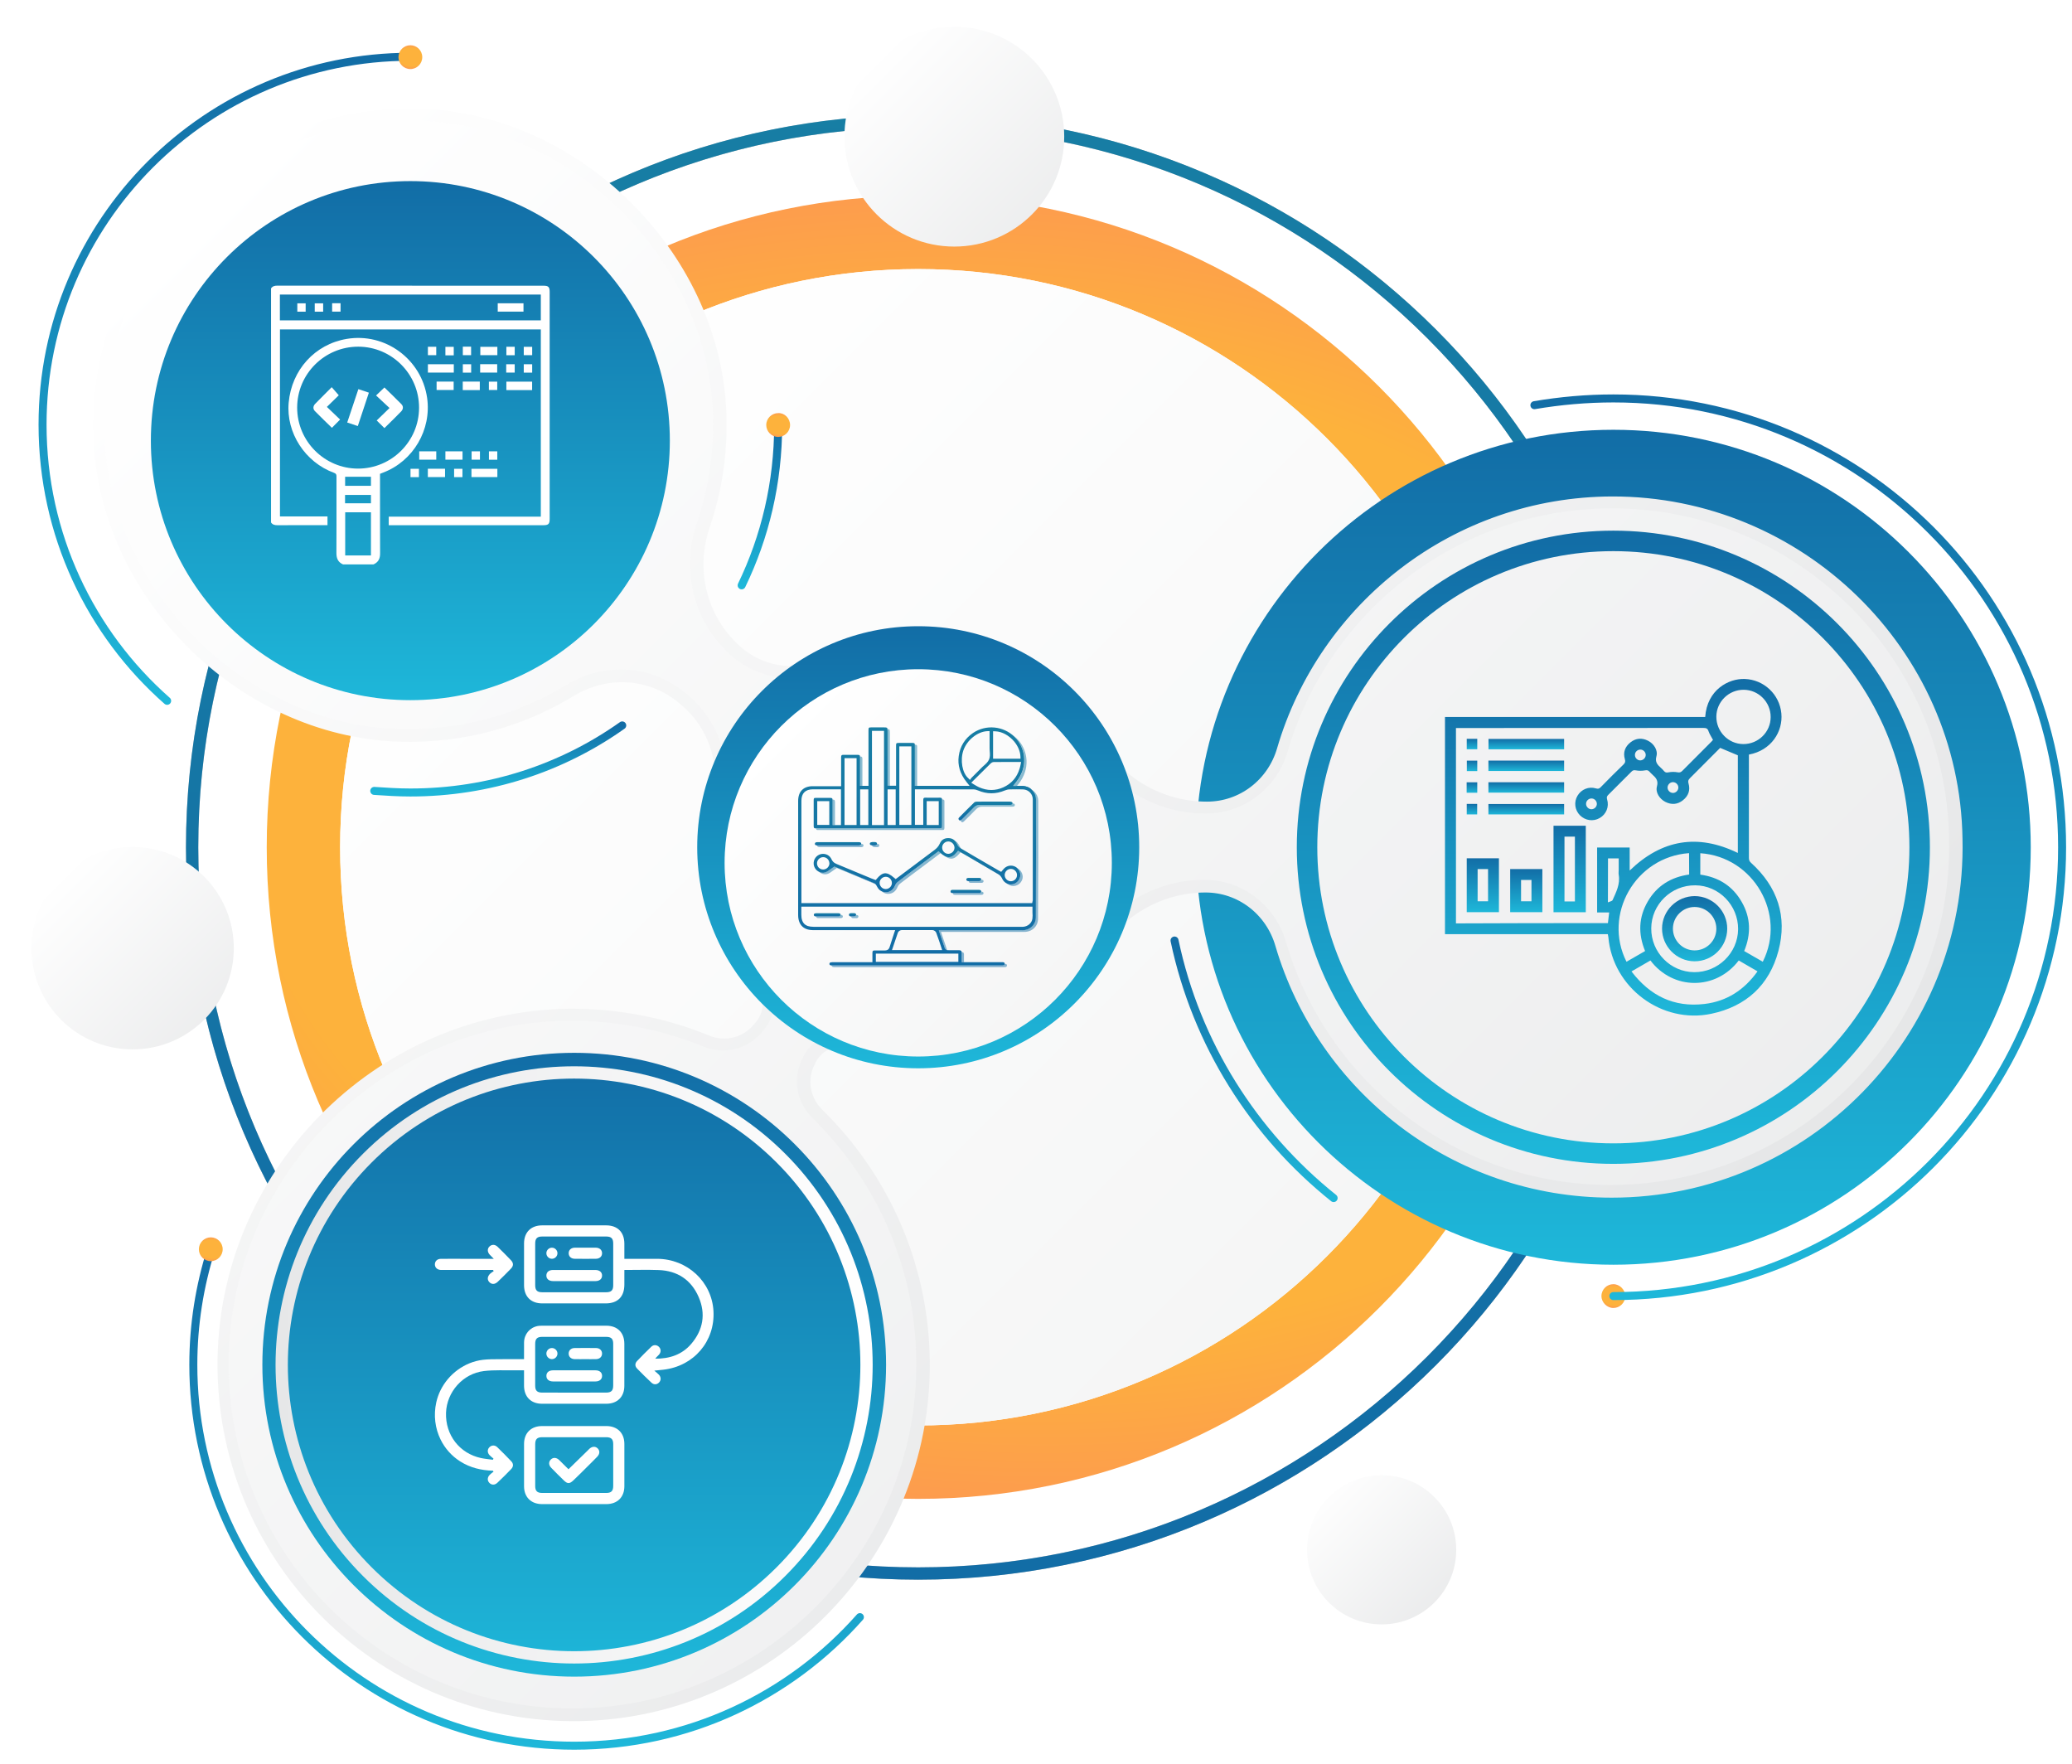 <?xml version="1.0" encoding="UTF-8"?> <svg xmlns="http://www.w3.org/2000/svg" width="531" height="452" viewBox="0 0 531 452" fill="none"><mask id="mask0_716_572" style="mask-type:alpha" maskUnits="userSpaceOnUse" x="0" y="0" width="531" height="452"><rect width="530.712" height="451.237" fill="#D9D9D9"></rect></mask><g mask="url(#mask0_716_572)"><path d="M416.511 332.093C416.511 333.821 415.087 335.143 413.461 335.143C411.834 335.143 410.41 333.72 410.41 332.093C410.41 330.364 411.834 329.042 413.461 329.042C415.087 329.042 416.511 330.466 416.511 332.093Z" fill="url(#paint0_radial_716_572)"></path><path d="M412.451 260.705C412.223 260.614 411.996 260.5 411.768 260.409C409.902 259.658 408.855 258.27 408.719 256.29C408.582 254.379 409.629 252.604 411.381 251.83C411.973 251.557 412.178 251.239 412.11 250.624C412.064 250.01 412.064 249.373 412.11 248.758C412.155 248.007 412.678 247.53 413.384 247.53C414.066 247.53 414.59 248.007 414.658 248.758C414.681 248.895 414.681 249.031 414.658 249.191C414.544 250.533 414.613 251.603 416.16 252.377C417.707 253.15 418.253 254.88 418.026 256.632C417.776 258.429 416.774 259.681 415.09 260.386C414.84 260.5 414.59 260.614 414.34 260.705C413.702 260.705 413.065 260.705 412.451 260.705ZM413.361 253.901C412.201 253.924 411.268 254.88 411.268 256.017C411.268 257.155 412.223 258.134 413.384 258.134C414.567 258.134 415.546 257.132 415.523 255.972C415.477 254.834 414.499 253.901 413.361 253.901Z" fill="url(#paint1_linear_716_572)"></path><path d="M235.316 50.131C143.091 50.131 68.356 124.867 68.356 217.091C68.356 309.316 143.091 384.051 235.316 384.051C327.54 384.051 402.276 309.316 402.276 217.091C402.276 124.867 327.54 50.131 235.316 50.131ZM235.316 365.24C153.564 365.24 87.166 298.945 87.166 217.091C87.166 135.34 153.462 68.942 235.316 68.942C317.067 68.942 383.465 135.238 383.465 217.091C383.465 298.945 317.169 365.24 235.316 365.24Z" fill="url(#paint2_radial_716_572)"></path><path d="M366.884 348.682C439.55 276.015 439.55 158.199 366.884 85.533C294.217 12.866 176.401 12.866 103.735 85.533C31.068 158.199 31.068 276.015 103.735 348.682C176.401 421.348 294.217 421.348 366.884 348.682Z" stroke="url(#paint3_linear_716_572)" stroke-width="3.151" stroke-miterlimit="10" stroke-linecap="round"></path><path d="M235.309 403.182C338.075 403.182 421.384 319.873 421.384 217.107C421.384 114.341 338.075 31.033 235.309 31.033C132.543 31.033 49.235 114.341 49.235 217.107C49.235 319.873 132.543 403.182 235.309 403.182Z" stroke="url(#paint4_linear_716_572)" stroke-width="3.151" stroke-miterlimit="10" stroke-linecap="round"></path><path d="M235.315 365.241C317.136 365.241 383.464 298.912 383.464 217.091C383.464 135.271 317.136 68.942 235.315 68.942C153.495 68.942 87.166 135.271 87.166 217.091C87.166 298.912 153.495 365.241 235.315 365.241Z" fill="url(#paint5_linear_716_572)"></path><path d="M413.461 324.06C472.538 324.06 520.429 276.168 520.429 217.091C520.429 158.014 472.538 110.123 413.461 110.123C354.384 110.123 306.492 158.014 306.492 217.091C306.492 276.168 354.384 324.06 413.461 324.06Z" fill="url(#paint6_linear_716_572)"></path><path d="M413.156 130.358C373.907 130.459 340.759 156.795 330.286 192.688C327.54 202.043 319.101 208.55 309.339 208.55H309.238C296.833 208.55 285.444 201.941 279.14 191.264C270.701 177.131 255.753 167.369 238.468 166.353C229.215 165.844 220.47 167.776 212.742 171.538C203.998 175.809 193.525 173.979 186.61 167.064L186.204 166.658C177.662 158.117 175.019 145.508 178.883 134.12C182.035 124.969 183.458 115.105 182.95 104.836C180.916 65.993 146.65 32.337 107.808 31.015C62.661 29.49 25.649 66.299 27.073 111.547C28.293 151.101 62.763 185.57 102.317 186.892C118.179 187.401 132.923 183.232 145.43 175.606C155.089 169.708 167.291 170.42 175.934 177.639L176.544 178.148C184.475 184.757 188.034 195.23 185.695 205.296C184.577 210.177 184.068 215.261 184.373 220.549C185.085 231.53 189.356 241.698 196.067 249.731C199.524 253.798 199.524 259.797 196.168 263.865L195.66 264.475C191.999 268.949 185.899 270.474 180.51 268.237C169.833 263.865 158.038 261.526 145.735 261.628C97.538 262.339 58.492 302.198 58.899 350.395C59.306 399.304 99.47 438.756 148.683 437.841C195.762 436.926 234.197 398.592 235.112 351.514C235.621 326.093 225.351 303.114 208.573 286.641C204.405 282.574 203.286 276.371 206.031 271.186L206.133 270.881C208.675 266 214.268 263.763 219.453 265.39C222.91 266.508 226.673 267.322 230.435 267.627C250.974 269.457 269.277 259.086 278.835 242.918C285.139 232.242 296.528 225.531 308.933 225.531C318.694 225.531 327.133 232.039 329.879 241.495C340.454 277.49 373.703 303.724 413.054 303.724C461.657 303.724 500.906 263.763 499.788 214.956C499.076 168.081 460.132 130.256 413.156 130.358Z" stroke="url(#paint7_linear_716_572)" stroke-width="6.302" stroke-miterlimit="10"></path><g filter="url(#filter0_d_716_572)"><path d="M412.85 130.256C373.602 130.358 340.454 156.693 329.98 192.586C327.235 201.941 318.796 208.449 309.034 208.449H308.932C296.527 208.449 285.139 201.839 278.835 191.163C270.395 177.029 255.448 167.268 238.163 166.251C228.91 165.743 220.165 167.675 212.437 171.437C203.693 175.707 193.22 173.877 186.305 166.963L185.898 166.556C177.357 158.015 174.714 145.407 178.577 134.018C181.73 124.867 183.153 115.004 182.645 104.734C180.611 65.892 146.345 32.236 107.502 30.914C62.356 29.389 25.344 66.197 26.768 111.445C27.988 150.999 62.458 185.469 102.012 186.791C117.874 187.299 132.618 183.13 145.124 175.504C154.784 169.607 166.986 170.318 175.629 177.538L176.239 178.046C184.17 184.655 187.729 195.128 185.39 205.195C184.272 210.076 183.763 215.16 184.068 220.447C184.78 231.429 189.051 241.597 195.762 249.63C199.219 253.697 199.219 259.696 195.863 263.763L195.355 264.373C191.694 268.847 185.593 270.372 180.204 268.135C169.528 263.763 157.733 261.424 145.429 261.526C97.233 262.238 58.187 302.097 58.594 350.294C59.001 399.202 99.165 438.654 148.378 437.739C195.457 436.824 233.892 398.49 234.807 351.412C235.315 325.992 225.046 303.012 208.268 286.54C204.099 282.472 202.981 276.27 205.726 271.084L205.828 270.779C208.37 265.898 213.962 263.661 219.148 265.288C222.605 266.407 226.368 267.22 230.13 267.525C250.669 269.356 268.972 258.984 278.53 242.817C284.834 232.14 296.222 225.429 308.627 225.429C318.389 225.429 326.828 231.937 329.574 241.393C340.149 277.388 373.398 303.622 412.749 303.622C461.352 303.622 500.601 263.661 499.483 214.855C498.771 167.878 459.827 130.053 412.85 130.256Z" fill="url(#paint8_linear_716_572)"></path></g><path d="M147.158 429.605C191.297 429.605 227.079 393.823 227.079 349.683C227.079 305.544 191.297 269.762 147.158 269.762C103.019 269.762 67.237 305.544 67.237 349.683C67.237 393.823 103.019 429.605 147.158 429.605Z" fill="url(#paint9_linear_716_572)"></path><path d="M200.12 402.717C229.385 373.452 229.385 326.003 200.12 296.738C170.855 267.473 123.407 267.473 94.142 296.738C64.876 326.003 64.876 373.452 94.142 402.717C123.407 431.982 170.855 431.982 200.12 402.717Z" stroke="url(#paint10_linear_716_572)" stroke-width="3.151" stroke-miterlimit="10"></path><g filter="url(#filter1_d_716_572)"><path d="M105.163 175.402C141.89 175.402 171.663 145.63 171.663 108.903C171.663 72.176 141.89 42.404 105.163 42.404C68.437 42.404 38.664 72.176 38.664 108.903C38.664 145.63 68.437 175.402 105.163 175.402Z" fill="url(#paint11_linear_716_572)"></path></g><path d="M139.286 73.209C116.544 73.209 93.82 73.209 71.078 73.191C70.39 73.191 69.851 73.321 69.46 73.897V133.867C69.851 134.444 70.39 134.574 71.078 134.574C75.132 134.555 79.167 134.555 83.221 134.555H83.928V132.324H71.748V84.404H138.598V132.38H99.622V134.574H139.249C140.532 134.574 140.866 134.258 140.866 132.975V74.808C140.866 73.525 140.55 73.209 139.286 73.209ZM138.579 82.079H71.729V75.478H138.598V82.079H138.579Z" fill="white"></path><path d="M109.459 101.939C108.027 92.009 98.692 85.166 88.837 86.84C80.692 88.216 74.723 94.799 73.979 103.185C73.291 110.883 78.181 118.452 85.638 121.167C86.14 121.353 86.233 121.613 86.233 122.078C86.233 125.499 86.233 128.902 86.233 132.324C86.233 133.068 86.233 133.83 86.233 134.574C86.233 136.954 86.233 139.353 86.215 141.733C86.215 143.109 86.642 144.057 87.907 144.615H95.717C96.981 144.057 97.428 143.109 97.409 141.733C97.39 139.353 97.39 136.954 97.39 134.574C97.39 133.83 97.39 133.068 97.39 132.324C97.39 128.958 97.39 125.592 97.39 122.208V121.408C97.725 121.278 97.967 121.185 98.227 121.074C105.907 118.154 110.63 110.102 109.459 101.939ZM95.066 126.82V128.958H88.427V126.82H95.066ZM88.446 124.477V122.152H95.066V124.477H88.446ZM95.066 142.328H88.465V131.264H95.066V142.328ZM91.756 120.07C83.165 120.07 76.155 113.04 76.155 104.449C76.155 95.821 83.184 88.811 91.83 88.829C100.421 88.848 107.413 95.877 107.395 104.487C107.376 113.078 100.366 120.07 91.756 120.07Z" fill="white"></path><path d="M116.298 93.329C116.298 94.055 116.298 94.743 116.298 95.468C114.085 95.468 111.891 95.468 109.659 95.468C109.659 94.743 109.659 94.055 109.659 93.329C111.853 93.329 114.048 93.329 116.298 93.329Z" fill="white"></path><path d="M136.371 99.949C134.159 99.949 131.983 99.949 129.77 99.949C129.77 99.243 129.77 98.536 129.77 97.792C131.964 97.792 134.159 97.792 136.371 97.792C136.371 98.499 136.371 99.187 136.371 99.949Z" fill="white"></path><path d="M127.461 88.867C127.461 89.611 127.461 90.28 127.461 91.005C125.992 91.005 124.578 91.005 123.091 91.005C123.091 90.317 123.091 89.611 123.091 88.867C124.504 88.867 125.954 88.867 127.461 88.867Z" fill="white"></path><path d="M111.89 99.931C111.89 99.187 111.89 98.499 111.89 97.774C113.359 97.774 114.772 97.774 116.26 97.774C116.26 98.462 116.26 99.168 116.26 99.931C114.828 99.931 113.396 99.931 111.89 99.931Z" fill="white"></path><path d="M122.96 99.95C121.491 99.95 120.059 99.95 118.59 99.95C118.59 99.224 118.59 98.518 118.59 97.774C120.04 97.774 121.472 97.774 122.96 97.774C122.96 98.48 122.96 99.187 122.96 99.95Z" fill="white"></path><path d="M114.144 115.644C115.631 115.644 117.063 115.644 118.532 115.644C118.532 116.369 118.532 117.057 118.532 117.782C117.1 117.782 115.65 117.782 114.144 117.782C114.144 117.094 114.144 116.388 114.144 115.644Z" fill="white"></path><path d="M109.646 122.245C109.646 121.501 109.646 120.832 109.646 120.107C111.096 120.107 112.547 120.107 114.053 120.107C114.053 120.795 114.053 121.483 114.053 122.245C112.603 122.245 111.152 122.245 109.646 122.245Z" fill="white"></path><path d="M123.049 95.468C123.049 94.724 123.049 94.036 123.049 93.31C124.518 93.31 125.95 93.31 127.419 93.31C127.419 93.999 127.419 94.705 127.419 95.468C125.987 95.468 124.537 95.468 123.049 95.468Z" fill="white"></path><path d="M109.659 88.847C110.384 88.847 111.054 88.847 111.798 88.847C111.798 89.554 111.798 90.261 111.798 91.005C111.11 91.005 110.403 91.005 109.659 91.005C109.659 90.317 109.659 89.629 109.659 88.847Z" fill="white"></path><path d="M118.609 88.829C119.334 88.829 120.004 88.829 120.729 88.829C120.729 89.536 120.729 90.243 120.729 91.005C120.041 91.005 119.334 91.005 118.609 91.005C118.609 90.28 118.609 89.555 118.609 88.829Z" fill="white"></path><path d="M136.385 88.867C136.385 89.592 136.385 90.28 136.385 91.005C135.678 91.005 134.971 91.005 134.228 91.005C134.228 90.299 134.228 89.592 134.228 88.867C134.916 88.867 135.604 88.867 136.385 88.867Z" fill="white"></path><path d="M129.728 95.468C129.728 94.743 129.728 94.073 129.728 93.329C130.435 93.329 131.141 93.329 131.904 93.329C131.904 93.999 131.904 94.706 131.904 95.468C131.197 95.468 130.49 95.468 129.728 95.468Z" fill="white"></path><path d="M125.29 99.931C125.29 99.187 125.29 98.499 125.29 97.792C126.015 97.792 126.684 97.792 127.428 97.792C127.428 98.48 127.428 99.187 127.428 99.931C126.74 99.931 126.052 99.931 125.29 99.931Z" fill="white"></path><path d="M122.999 115.644C122.999 116.369 122.999 117.057 122.999 117.782C122.292 117.782 121.604 117.782 120.86 117.782C120.86 117.094 120.86 116.388 120.86 115.644C121.53 115.644 122.236 115.644 122.999 115.644Z" fill="white"></path><path d="M127.443 117.801C126.718 117.801 126.048 117.801 125.305 117.801C125.305 117.094 125.305 116.388 125.305 115.644C125.993 115.644 126.699 115.644 127.443 115.644C127.443 116.35 127.443 117.039 127.443 117.801Z" fill="white"></path><path d="M105.202 122.263C105.202 121.538 105.202 120.85 105.202 120.125C105.908 120.125 106.615 120.125 107.359 120.125C107.359 120.832 107.359 121.538 107.359 122.263C106.652 122.263 105.964 122.263 105.202 122.263Z" fill="white"></path><path d="M118.514 122.263C117.771 122.263 117.083 122.263 116.376 122.263C116.376 121.538 116.376 120.869 116.376 120.125C117.064 120.125 117.771 120.125 118.514 120.125C118.514 120.813 118.514 121.501 118.514 122.263Z" fill="white"></path><path d="M134.157 77.709C134.157 78.453 134.157 79.122 134.157 79.847C131.945 79.847 129.788 79.847 127.556 79.847C127.556 79.159 127.556 78.453 127.556 77.709C129.713 77.709 131.907 77.709 134.157 77.709Z" fill="white"></path><path d="M78.333 79.866C77.589 79.866 76.901 79.866 76.194 79.866C76.194 79.141 76.194 78.472 76.194 77.728C76.882 77.728 77.589 77.728 78.333 77.728C78.333 78.397 78.333 79.104 78.333 79.866Z" fill="white"></path><path d="M80.66 79.866C80.66 79.141 80.66 78.453 80.66 77.728C81.366 77.728 82.073 77.728 82.817 77.728C82.817 78.434 82.817 79.141 82.817 79.866C82.11 79.866 81.422 79.866 80.66 79.866Z" fill="white"></path><path d="M85.117 77.691C85.842 77.691 86.53 77.691 87.274 77.691C87.274 78.397 87.274 79.104 87.274 79.848C86.568 79.848 85.861 79.848 85.117 79.848C85.117 79.141 85.117 78.453 85.117 77.691Z" fill="white"></path><path d="M127.461 120.125C127.461 120.85 127.461 121.52 127.461 122.245C125.248 122.245 123.072 122.245 120.822 122.245C120.822 121.557 120.822 120.85 120.822 120.125C123.054 120.125 125.267 120.125 127.461 120.125Z" fill="white"></path><path d="M107.434 117.782C107.434 117.039 107.434 116.369 107.434 115.644C108.903 115.644 110.316 115.644 111.804 115.644C111.804 116.332 111.804 117.039 111.804 117.782C110.372 117.782 108.94 117.782 107.434 117.782Z" fill="white"></path><path d="M116.282 91.043C115.538 91.043 114.869 91.043 114.144 91.043C114.144 90.336 114.144 89.629 114.144 88.867C114.832 88.867 115.538 88.867 116.282 88.867C116.282 89.574 116.282 90.28 116.282 91.043Z" fill="white"></path><path d="M129.77 88.848C130.495 88.848 131.165 88.848 131.908 88.848C131.908 89.573 131.908 90.279 131.908 91.023C131.202 91.023 130.514 91.023 129.77 91.023C129.77 90.335 129.77 89.629 129.77 88.848Z" fill="white"></path><path d="M120.747 95.487C120.022 95.487 119.334 95.487 118.609 95.487C118.609 94.78 118.609 94.073 118.609 93.329C119.316 93.329 120.022 93.329 120.747 93.329C120.747 94.036 120.747 94.724 120.747 95.487Z" fill="white"></path><path d="M136.385 93.329C136.385 94.055 136.385 94.743 136.385 95.487C135.678 95.487 134.971 95.487 134.228 95.487C134.228 94.78 134.228 94.073 134.228 93.329C134.934 93.329 135.622 93.329 136.385 93.329Z" fill="white"></path><path d="M87.155 107.499C86.297 108.356 85.678 108.976 85.058 109.619C83.605 108.213 82.129 106.784 80.699 105.331C80.151 104.759 80.223 104.045 80.771 103.473C82.152 102.044 83.582 100.662 85.011 99.209C85.63 99.923 86.226 100.59 86.821 101.281C85.916 102.163 84.868 103.187 83.772 104.259C84.963 105.426 86.059 106.474 87.155 107.499Z" fill="white"></path><path d="M98.517 109.69C97.827 108.999 97.207 108.38 96.54 107.737C97.636 106.689 98.684 105.664 99.828 104.545C98.613 103.401 97.517 102.377 96.374 101.329C97.207 100.519 97.874 99.9 98.517 99.28C99.947 100.686 101.448 102.091 102.877 103.568C103.425 104.14 103.353 104.854 102.805 105.426C101.424 106.855 99.994 108.237 98.517 109.69Z" fill="white"></path><path d="M91.842 99.709C92.747 100.019 93.581 100.281 94.534 100.614C93.581 103.473 92.652 106.26 91.699 109.166C90.794 108.856 89.936 108.594 88.983 108.261C89.96 105.402 90.889 102.591 91.842 99.709Z" fill="white"></path><path d="M413.461 295.589C456.814 295.589 491.958 260.444 491.958 217.091C491.958 173.738 456.814 138.594 413.461 138.594C370.107 138.594 334.963 173.738 334.963 217.091C334.963 260.444 370.107 295.589 413.461 295.589Z" stroke="url(#paint12_linear_716_572)" stroke-width="5.252" stroke-miterlimit="10"></path><path d="M412.043 239.364C398.125 239.364 384.231 239.364 370.312 239.364C370.312 220.781 370.312 202.29 370.312 183.707C392.572 183.707 414.785 183.707 436.998 183.707C437.486 176.738 442.993 173.811 447.152 173.974C451.985 174.136 456.051 177.876 456.516 182.801C456.957 187.423 453.96 192.278 448.198 193.347C448.198 193.602 448.198 193.881 448.198 194.183C448.198 202.731 448.198 211.28 448.198 219.828C448.198 220.362 448.337 220.711 448.755 221.083C455.517 227.215 458.096 234.811 455.772 243.615C453.449 252.419 447.477 257.878 438.555 259.759C425.845 262.43 413.321 253.046 412.183 240.154C412.159 239.921 412.09 239.666 412.043 239.364ZM412.067 236.53C412.183 235.624 412.276 234.741 412.392 233.789C411.323 233.789 410.301 233.789 409.302 233.789C409.302 228.191 409.302 222.662 409.302 217.157C412.09 217.157 414.832 217.157 417.643 217.157C417.643 219.178 417.643 221.129 417.643 223.057C425.892 215.089 435.093 213.556 445.363 218.551C445.363 210.142 445.363 201.733 445.363 193.533C443.806 192.882 442.366 192.278 440.832 191.628C438.323 194.137 435.72 196.762 433.095 199.386C432.676 199.805 432.537 200.13 432.723 200.734C433.234 202.476 432.676 203.963 431.282 205.054C429.911 206.146 428.378 206.262 426.798 205.472C425.311 204.706 424.195 203.057 424.637 201.477C425.032 200.014 424.381 199.294 423.498 198.504C423.22 198.248 422.941 197.993 422.708 197.714C422.406 197.366 422.104 197.296 421.593 197.389C420.826 197.528 419.99 197.528 419.223 197.389C418.712 197.296 418.433 197.366 418.108 197.714C416.133 199.712 414.135 201.709 412.136 203.684C411.788 204.032 411.718 204.311 411.857 204.822C412.438 206.704 411.625 208.655 409.952 209.607C408.302 210.56 406.258 210.258 404.91 208.91C403.562 207.563 403.307 205.496 404.283 203.87C405.259 202.244 407.164 201.454 408.999 202.011C409.511 202.174 409.836 202.104 410.208 201.709C412.136 199.735 414.088 197.784 416.063 195.879C416.481 195.461 416.597 195.136 416.412 194.532C415.9 192.789 416.458 191.303 417.852 190.211C419.223 189.119 420.78 189.003 422.337 189.793C423.824 190.536 424.939 192.232 424.498 193.788C424.079 195.275 424.776 195.949 425.659 196.762C425.938 197.017 426.217 197.273 426.449 197.575C426.775 197.946 427.053 197.993 427.565 197.9C428.308 197.76 429.121 197.737 429.865 197.877C430.446 197.993 430.748 197.9 431.143 197.505C433.606 195.019 436.092 192.534 438.578 190.048C438.741 189.886 438.88 189.723 438.996 189.584C438.601 188.817 438.113 188.12 437.858 187.377C437.626 186.634 437.231 186.517 436.533 186.517C415.715 186.541 394.896 186.541 374.077 186.541C373.775 186.541 373.449 186.541 373.124 186.541C373.124 203.289 373.124 219.921 373.124 236.6C386.113 236.53 399.055 236.53 412.067 236.53ZM445.595 246.1C439.717 253.812 428.75 253.743 422.964 246.1C421.384 247.006 419.804 247.935 418.108 248.911C422.894 255.183 429.005 258.156 436.766 257.25C442.528 256.577 447.013 253.65 450.405 248.888C448.732 247.912 447.199 247.006 445.595 246.1ZM432.862 218.597C419.084 219.573 410.719 234.346 416.83 246.426C418.433 245.496 420.013 244.59 421.593 243.684C419.781 239.271 419.92 235.02 422.29 230.978C424.637 226.936 428.262 224.729 432.885 224.079C432.862 222.244 432.862 220.455 432.862 218.597ZM435.743 218.62C435.743 220.479 435.743 222.29 435.743 224.102C440.414 224.753 444.015 227.006 446.339 231.071C448.686 235.113 448.779 239.364 446.989 243.684C448.593 244.614 450.173 245.52 451.753 246.426C457.887 234.253 449.406 219.526 435.743 218.62ZM434.163 249.097C440.298 249.143 445.363 244.196 445.433 238.109C445.479 231.977 440.553 226.89 434.466 226.843C428.285 226.774 423.196 231.745 423.173 237.877C423.127 243.986 428.076 249.05 434.163 249.097ZM453.774 183.73C453.797 179.897 450.661 176.738 446.827 176.738C443.016 176.738 439.879 179.827 439.856 183.614C439.833 187.447 442.923 190.629 446.757 190.652C450.614 190.676 453.774 187.563 453.774 183.73ZM412.067 231.21C412.578 230.978 413.112 230.908 413.252 230.653C414.181 228.586 415.25 226.541 414.832 224.149C414.762 223.731 414.832 223.289 414.832 222.848C414.832 221.872 414.832 220.897 414.832 219.944C413.832 219.944 412.95 219.944 412.09 219.944C412.067 223.638 412.067 227.285 412.067 231.21ZM421.756 193.44C421.756 192.696 421.128 192.046 420.362 192.069C419.618 192.069 418.967 192.696 418.991 193.463C418.991 194.206 419.618 194.857 420.385 194.834C421.128 194.81 421.756 194.183 421.756 193.44ZM430.12 201.826C430.144 201.082 429.516 200.432 428.773 200.409C428.029 200.385 427.379 201.013 427.355 201.756C427.332 202.499 427.96 203.15 428.703 203.173C429.447 203.196 430.097 202.569 430.12 201.826ZM409.232 205.937C409.209 205.194 408.581 204.567 407.814 204.59C407.071 204.613 406.444 205.24 406.467 206.007C406.49 206.75 407.141 207.377 407.884 207.354C408.628 207.331 409.255 206.68 409.232 205.937Z" fill="url(#paint13_linear_716_572)"></path><path d="M398.125 233.742C398.125 226.332 398.125 218.992 398.125 211.582C400.867 211.582 403.609 211.582 406.397 211.582C406.397 218.945 406.397 226.332 406.397 233.742C403.655 233.742 400.936 233.742 398.125 233.742ZM403.609 230.978C403.609 225.38 403.609 219.875 403.609 214.369C402.679 214.369 401.819 214.369 400.936 214.369C400.936 219.921 400.936 225.426 400.936 230.978C401.843 230.978 402.702 230.978 403.609 230.978Z" fill="url(#paint14_linear_716_572)"></path><path d="M375.889 219.921C378.654 219.921 381.372 219.921 384.137 219.921C384.137 224.52 384.137 229.097 384.137 233.719C381.419 233.719 378.677 233.719 375.889 233.719C375.889 229.143 375.889 224.567 375.889 219.921ZM378.677 222.685C378.677 225.496 378.677 228.214 378.677 230.932C379.63 230.932 380.489 230.932 381.349 230.932C381.349 228.144 381.349 225.45 381.349 222.685C380.443 222.685 379.583 222.685 378.677 222.685Z" fill="url(#paint15_linear_716_572)"></path><path d="M387.019 222.685C389.784 222.685 392.502 222.685 395.267 222.685C395.267 226.356 395.267 230.002 395.267 233.719C392.549 233.719 389.83 233.719 387.019 233.719C387.019 230.072 387.019 226.425 387.019 222.685ZM389.807 225.473C389.807 227.354 389.807 229.143 389.807 230.932C390.759 230.932 391.619 230.932 392.479 230.932C392.479 229.073 392.479 227.285 392.479 225.473C391.573 225.473 390.736 225.473 389.807 225.473Z" fill="url(#paint16_linear_716_572)"></path><path d="M400.844 189.328C400.844 190.257 400.844 191.117 400.844 192C394.384 192 387.948 192 381.465 192C381.465 191.14 381.465 190.257 381.465 189.328C387.902 189.328 394.338 189.328 400.844 189.328Z" fill="url(#paint17_linear_716_572)"></path><path d="M400.843 194.88C400.843 195.786 400.843 196.645 400.843 197.551C394.361 197.551 387.925 197.551 381.442 197.551C381.442 196.645 381.442 195.786 381.442 194.88C387.878 194.88 394.338 194.88 400.843 194.88Z" fill="url(#paint18_linear_716_572)"></path><path d="M400.843 200.432C400.843 201.338 400.843 202.197 400.843 203.103C394.407 203.103 387.948 203.103 381.442 203.103C381.442 202.22 381.442 201.361 381.442 200.432C387.925 200.432 394.361 200.432 400.843 200.432Z" fill="url(#paint19_linear_716_572)"></path><path d="M381.442 208.678C381.442 207.772 381.442 206.913 381.442 206.007C387.925 206.007 394.361 206.007 400.843 206.007C400.843 206.913 400.843 207.749 400.843 208.678C394.407 208.678 387.948 208.678 381.442 208.678Z" fill="url(#paint20_linear_716_572)"></path><path d="M378.584 189.305C378.584 190.211 378.584 191.07 378.584 191.976C377.701 191.976 376.818 191.976 375.889 191.976C375.889 191.094 375.889 190.234 375.889 189.305C376.748 189.305 377.608 189.305 378.584 189.305Z" fill="url(#paint21_linear_716_572)"></path><path d="M378.584 194.903C378.584 195.809 378.584 196.669 378.584 197.575C377.701 197.575 376.842 197.575 375.912 197.575C375.912 196.715 375.912 195.832 375.912 194.903C376.749 194.903 377.632 194.903 378.584 194.903Z" fill="url(#paint22_linear_716_572)"></path><path d="M378.584 200.455C378.584 201.361 378.584 202.22 378.584 203.126C377.678 203.126 376.795 203.126 375.865 203.126C375.865 202.244 375.865 201.384 375.865 200.455C376.725 200.455 377.608 200.455 378.584 200.455Z" fill="url(#paint23_linear_716_572)"></path><path d="M375.889 205.984C376.818 205.984 377.655 205.984 378.561 205.984C378.561 206.866 378.561 207.749 378.561 208.678C377.701 208.678 376.841 208.678 375.889 208.678C375.889 207.795 375.889 206.936 375.889 205.984Z" fill="url(#paint24_linear_716_572)"></path><path d="M425.938 237.924C425.961 233.347 429.725 229.608 434.326 229.608C438.927 229.631 442.667 233.394 442.644 237.993C442.621 242.593 438.857 246.333 434.256 246.309C429.679 246.286 425.938 242.523 425.938 237.924ZM439.856 237.97C439.856 234.904 437.347 232.395 434.28 232.395C431.236 232.395 428.749 234.881 428.726 237.9C428.703 240.967 431.189 243.499 434.256 243.522C437.347 243.545 439.856 241.036 439.856 237.97Z" fill="url(#paint25_linear_716_572)"></path><path d="M235.315 273.727C266.595 273.727 291.952 248.371 291.952 217.091C291.952 185.812 266.595 160.455 235.315 160.455C204.036 160.455 178.679 185.812 178.679 217.091C178.679 248.371 204.036 273.727 235.315 273.727Z" fill="url(#paint26_linear_716_572)"></path><g filter="url(#filter2_d_716_572)"><path d="M235.316 266.712C262.72 266.712 284.936 244.496 284.936 217.091C284.936 189.687 262.72 167.471 235.316 167.471C207.911 167.471 185.695 189.687 185.695 217.091C185.695 244.496 207.911 266.712 235.316 266.712Z" fill="url(#paint27_linear_716_572)"></path></g><g filter="url(#filter3_d_716_572)"><path d="M33.987 264.882C48.307 264.882 59.916 253.273 59.916 238.953C59.916 224.633 48.307 213.024 33.987 213.024C19.667 213.024 8.059 224.633 8.059 238.953C8.059 253.273 19.667 264.882 33.987 264.882Z" fill="url(#paint28_linear_716_572)"></path></g><g filter="url(#filter4_d_716_572)"><path d="M354.079 412.217C364.636 412.217 373.195 403.659 373.195 393.101C373.195 382.544 364.636 373.985 354.079 373.985C343.521 373.985 334.963 382.544 334.963 393.101C334.963 403.659 343.521 412.217 354.079 412.217Z" fill="url(#paint29_linear_716_572)"></path></g><g filter="url(#filter5_d_716_572)"><path d="M244.568 59.181C260.124 59.181 272.734 46.571 272.734 31.015C272.734 15.46 260.124 2.849 244.568 2.849C229.013 2.849 216.403 15.46 216.403 31.015C216.403 46.571 229.013 59.181 244.568 59.181Z" fill="url(#paint30_linear_716_572)"></path></g><path d="M220.368 414.353C202.472 434.587 176.34 447.297 147.158 447.297C93.267 447.297 49.544 403.574 49.544 349.683C49.544 339.312 51.171 329.449 54.12 320.094" stroke="url(#paint31_linear_716_572)" stroke-width="2.05" stroke-miterlimit="10" stroke-linecap="round"></path><path d="M54.018 323.145C55.702 323.145 57.068 321.779 57.068 320.094C57.068 318.41 55.702 317.044 54.018 317.044C52.333 317.044 50.967 318.41 50.967 320.094C50.967 321.779 52.333 323.145 54.018 323.145Z" fill="url(#paint32_radial_716_572)"></path><path d="M42.833 179.571C23.209 162.285 10.905 136.967 10.905 108.801C10.905 56.74 53.103 14.543 105.164 14.543" stroke="url(#paint33_linear_716_572)" stroke-width="2.05" stroke-miterlimit="10" stroke-linecap="round"></path><path d="M199.422 108.903C199.422 123.646 196.067 137.577 190.067 149.982" stroke="url(#paint34_linear_716_572)" stroke-width="2.05" stroke-miterlimit="10" stroke-linecap="round"></path><path d="M159.461 185.875C144.107 196.755 125.398 203.059 105.164 203.059C102.011 203.059 98.961 202.856 95.911 202.653" stroke="url(#paint35_linear_716_572)" stroke-width="2.05" stroke-miterlimit="10" stroke-linecap="round"></path><path d="M105.164 17.695C106.848 17.695 108.214 16.329 108.214 14.645C108.214 12.96 106.848 11.594 105.164 11.594C103.479 11.594 102.113 12.96 102.113 14.645C102.113 16.329 103.479 17.695 105.164 17.695Z" fill="url(#paint36_radial_716_572)"></path><path d="M202.472 108.903C202.472 110.632 201.049 111.953 199.422 111.953C197.693 111.953 196.372 110.53 196.372 108.903C196.372 107.174 197.795 105.853 199.422 105.853C201.049 105.751 202.472 107.174 202.472 108.903Z" fill="url(#paint37_radial_716_572)"></path><path d="M341.775 306.978C321.337 290.607 306.593 267.525 301.001 240.987" stroke="url(#paint38_linear_716_572)" stroke-width="2.05" stroke-miterlimit="10" stroke-linecap="round"></path><path d="M393.226 103.819C399.835 102.7 406.546 102.09 413.461 102.09C477.011 102.09 528.462 153.541 528.462 217.091C528.462 280.642 477.011 332.093 413.461 332.093" stroke="url(#paint39_linear_716_572)" stroke-width="2.05" stroke-miterlimit="10" stroke-linecap="round"></path><g opacity="0.5"><path d="M266.075 205.214C266.075 204.865 266.017 204.535 265.92 204.224C265.823 203.913 265.667 203.602 265.473 203.331C265.182 202.923 264.813 202.573 264.386 202.321C264.58 202.495 264.735 202.67 264.871 202.884C265.065 203.175 265.201 203.466 265.318 203.777C265.415 204.088 265.473 204.418 265.473 204.768C265.493 213.721 265.493 224.307 265.415 235.008C265.415 236.912 263.9 238.349 261.9 238.349H240.574L240.826 239.126C240.943 239.456 241.04 239.767 241.156 240.097C241.487 241.068 241.778 241.981 242.108 242.913L242.128 242.952C242.244 243.205 242.497 243.379 242.749 243.457C242.73 243.438 242.73 243.418 242.71 243.379L242.691 243.341C242.361 242.408 242.05 241.495 241.739 240.524C241.642 240.214 241.525 239.883 241.409 239.553L241.156 238.776H262.502C264.502 238.776 266.017 237.339 266.017 235.436C266.095 224.753 266.095 214.168 266.075 205.214ZM261.103 189.774C260.948 189.599 260.773 189.424 260.598 189.249C260.21 188.88 259.802 188.55 259.375 188.259C259.588 188.434 259.802 188.628 260.016 188.822C260.19 188.997 260.365 189.172 260.521 189.346C262.754 192.007 263.589 196.474 260.404 200.475L259.647 201.427H260.579L260.987 200.922C264.172 196.902 263.337 192.435 261.103 189.774ZM257.665 246.973C257.607 246.953 257.549 246.953 257.471 246.953C257.471 247.109 257.432 247.283 257.083 247.361C256.986 247.38 256.869 247.38 256.733 247.38C256.675 247.38 256.617 247.38 256.558 247.38H213.285C213.246 247.38 213.188 247.38 213.149 247.38V247.4C213.149 247.536 213.149 247.75 213.654 247.808H213.674C213.732 247.808 213.79 247.808 213.868 247.808H257.141C257.199 247.808 257.258 247.808 257.316 247.808C257.452 247.808 257.568 247.808 257.665 247.788C258.015 247.73 258.054 247.536 258.054 247.38C258.054 247.206 258.034 247.031 257.665 246.973ZM247.041 244.525L247.022 244.448C246.983 244.118 246.964 243.962 246.42 243.962C246.42 243.982 246.42 244.001 246.42 244.02L246.439 244.098C246.439 244.137 246.439 244.156 246.439 244.195V246.545H247.041V244.623C247.041 244.584 247.041 244.545 247.041 244.525ZM242.03 205.389V205.312C242.011 205.001 241.972 204.845 241.428 204.826C241.428 204.845 241.428 204.845 241.428 204.865V204.943V204.981V211.643C241.428 212.148 241.331 212.245 240.826 212.245C230.319 212.265 219.656 212.265 209.129 212.245C209.168 212.634 209.323 212.673 209.576 212.673H209.731C220.258 212.692 230.921 212.692 241.428 212.673C241.933 212.673 242.03 212.576 242.03 212.071V205.428V205.389ZM235.038 191.327V191.289C235.019 190.939 235 190.822 234.436 190.803C234.436 190.822 234.436 190.842 234.436 190.861V190.9C234.436 190.958 234.436 191.017 234.436 191.094V201.349H235.038V191.522C235.038 191.444 235.038 191.386 235.038 191.327ZM228.027 187.326C227.988 186.938 227.969 186.841 227.425 186.821C227.425 186.841 227.425 186.88 227.425 186.899C227.444 187.016 227.444 187.19 227.444 187.385V201.349H228.046V187.812C228.046 187.618 228.046 187.443 228.027 187.326ZM221.015 194.377L220.996 194.299C220.977 194.008 220.957 193.852 220.394 193.833V193.852L220.413 193.93C220.413 193.969 220.413 193.988 220.413 194.027V201.349H221.015V194.474C221.015 194.454 221.015 194.416 221.015 194.377ZM213.985 205.428L213.965 205.35C213.926 205.04 213.926 204.884 213.363 204.865C213.363 204.884 213.363 204.904 213.363 204.923L213.382 205.001C213.382 205.04 213.382 205.079 213.382 205.117V211.43H213.985V205.525C213.985 205.486 213.985 205.448 213.985 205.428Z" fill="url(#paint40_linear_716_572)"></path><path d="M223.987 226.229C221.054 224.986 218.141 223.763 215.305 222.598L213.868 221.995L213.615 222.151C213.324 222.326 213.072 222.52 212.839 222.695C212.372 223.025 211.984 223.316 211.576 223.472C211.032 223.666 210.411 223.627 209.828 223.316C209.964 223.452 210.119 223.588 210.294 223.685C210.896 224.054 211.557 224.132 212.159 223.899C212.567 223.743 212.975 223.452 213.421 223.122C213.674 222.947 213.926 222.753 214.198 222.578L214.451 222.403L215.888 223.005C218.685 224.171 221.579 225.375 224.473 226.599C224.337 226.424 224.162 226.307 223.987 226.229ZM228.901 224.695C228.998 224.773 229.095 224.87 229.192 224.948L229.542 225.258L229.6 225.22C229.348 225.006 229.115 224.831 228.901 224.695ZM240.904 218.422L240.554 218.092L240.166 218.383C238.165 219.878 236.184 221.354 234.184 222.869C233.834 223.141 233.465 223.413 233.116 223.666C232.144 224.404 231.115 225.161 230.144 225.919C229.833 226.152 229.561 226.521 229.367 226.948C228.998 227.919 228.124 228.58 227.114 228.599C226.687 228.618 226.298 228.521 225.91 228.327C226.046 228.463 226.201 228.58 226.376 228.677C226.803 228.929 227.25 229.065 227.716 229.026C228.707 229.007 229.581 228.347 229.969 227.375C230.144 226.948 230.416 226.579 230.746 226.346C231.717 225.589 232.747 224.831 233.718 224.093C234.067 223.821 234.436 223.549 234.786 223.297C236.786 221.782 238.787 220.306 240.768 218.81L241.098 218.577C241.02 218.519 240.962 218.461 240.904 218.422ZM245.896 216.771C245.818 216.577 245.74 216.46 245.682 216.363C245.41 215.936 245.099 215.625 244.711 215.45C244.847 215.586 244.963 215.741 245.08 215.936C245.138 216.033 245.216 216.169 245.293 216.344C245.488 216.751 245.798 217.14 246.167 217.373L246.187 217.392C246.245 217.431 246.284 217.451 246.342 217.489C246.362 217.489 246.381 217.509 246.4 217.528C246.187 217.295 246.012 217.043 245.896 216.771ZM255.84 223.938C253.237 222.384 250.576 220.849 248.013 219.354L246.614 218.538L246.575 218.519C246.459 218.461 246.342 218.383 246.206 218.325C246.129 218.286 246.051 218.227 245.973 218.189L245.546 217.956L245.235 218.325C244.555 219.14 243.914 219.548 243.273 219.587C242.827 219.626 242.341 219.471 241.836 219.14C242.594 219.762 243.254 220.053 243.876 220.014C244.517 219.975 245.157 219.568 245.837 218.752L246.148 218.383L246.575 218.616C246.653 218.655 246.731 218.694 246.808 218.752C246.944 218.81 247.061 218.888 247.177 218.946L247.216 218.966L248.615 219.781C251.14 221.238 253.742 222.753 256.286 224.287C256.131 224.151 255.976 224.035 255.84 223.938ZM261.725 223.394C261.492 223.005 261.161 222.695 260.773 222.5C260.909 222.636 261.026 222.792 261.123 222.947C261.433 223.433 261.55 224.015 261.472 224.559C261.278 225.627 260.423 226.443 259.355 226.579C258.87 226.637 258.423 226.54 257.976 226.307C258.112 226.443 258.268 226.56 258.423 226.657C258.909 226.948 259.433 227.084 259.957 227.006C261.026 226.87 261.88 226.055 262.074 224.986C262.152 224.462 262.036 223.899 261.725 223.394Z" fill="url(#paint41_linear_716_572)"></path><path d="M260.074 206.283C260.074 206.438 260.054 206.691 259.394 206.691C258.52 206.691 257.665 206.691 256.811 206.691C255.121 206.691 253.373 206.691 251.664 206.691C251.081 206.691 250.634 206.885 250.207 207.293C249.178 208.341 248.109 209.429 247.041 210.459C246.886 210.614 246.73 210.672 246.633 210.672H246.614C246.478 210.672 246.342 210.594 246.264 210.42C246.225 210.342 246.206 210.264 246.225 210.187C246.303 210.148 246.381 210.09 246.458 210.012C247.527 208.982 248.595 207.895 249.624 206.846C250.052 206.419 250.498 206.244 251.081 206.244C252.79 206.244 254.538 206.244 256.228 206.244C257.083 206.244 257.957 206.244 258.811 206.244C259.452 206.244 259.471 205.991 259.491 205.836C260.074 205.894 260.074 206.147 260.074 206.283Z" fill="url(#paint42_linear_716_572)"></path><path d="M221.287 216.635C221.287 216.751 221.287 217.062 220.607 217.062H210.1C210.041 217.062 209.983 217.062 209.964 217.062H209.905C209.42 217.004 209.42 216.751 209.42 216.654V216.635C209.439 216.635 209.478 216.635 209.498 216.635H220.025C220.704 216.635 220.704 216.324 220.704 216.227C221.287 216.227 221.287 216.499 221.287 216.635Z" fill="url(#paint43_linear_716_572)"></path><path d="M252.052 228.852C252.052 228.968 252.033 229.279 251.489 229.279H244.652C244.186 229.24 244.206 228.949 244.206 228.852C244.206 228.852 244.206 228.852 244.206 228.832H250.887C251.392 228.832 251.431 228.56 251.431 228.444H251.45C251.664 228.444 251.839 228.502 251.936 228.599C252.033 228.657 252.052 228.735 252.052 228.852Z" fill="url(#paint44_linear_716_572)"></path><path d="M252.052 225.763V225.802C252.052 226.152 251.683 226.21 251.509 226.21C251.198 226.229 250.906 226.21 250.576 226.21C250.421 226.21 250.246 226.21 250.091 226.21C249.935 226.21 249.78 226.21 249.625 226.21C249.314 226.21 249.042 226.21 248.751 226.21H248.692C248.537 226.191 248.246 226.113 248.246 225.802V225.783C248.498 225.783 248.77 225.783 249.042 225.783C249.197 225.783 249.353 225.783 249.508 225.783C249.663 225.783 249.838 225.783 249.994 225.783C250.304 225.783 250.615 225.783 250.926 225.783C251.081 225.783 251.45 225.725 251.47 225.414C251.509 225.414 251.547 225.414 251.586 225.414H251.606C251.761 225.414 251.897 225.453 251.975 225.53C252.014 225.569 252.052 225.647 252.052 225.763Z" fill="url(#paint45_linear_716_572)"></path><path d="M225.347 216.635C225.347 216.965 225.036 217.043 224.842 217.062H224.181C224.143 217.062 224.104 217.062 224.084 217.062L224.026 217.043C223.521 216.984 223.521 216.751 223.521 216.635V216.615H224.259C224.453 216.596 224.764 216.538 224.764 216.208H224.861C225.055 216.227 225.347 216.285 225.347 216.635Z" fill="url(#paint46_linear_716_572)"></path><path d="M216.004 234.814V234.834C216.004 235.183 215.635 235.241 215.421 235.241H209.614C209.187 235.203 209.167 234.931 209.167 234.834V234.795H214.819C215.033 234.795 215.402 234.736 215.402 234.406H215.46C215.519 234.406 215.577 234.426 215.635 234.426H215.655C215.946 234.503 215.985 234.678 216.004 234.814Z" fill="url(#paint47_linear_716_572)"></path><path d="M219.986 234.834V234.853C219.967 235.203 219.656 235.261 219.462 235.261H219.442C219.19 235.28 218.957 235.28 218.685 235.261H218.588C218.432 235.242 218.122 235.164 218.141 234.853V234.834C218.374 234.853 218.607 234.853 218.84 234.834H218.86C219.054 234.834 219.365 234.775 219.384 234.445H219.481C219.481 234.445 219.52 234.445 219.578 234.465H219.637C219.811 234.484 220.006 234.562 219.986 234.834Z" fill="url(#paint48_linear_716_572)"></path></g><path d="M262.462 201.427C262.404 201.427 262.346 201.427 262.288 201.408C262.21 201.408 262.152 201.408 262.074 201.388H260.559L260.209 201.816H262.657C262.715 201.816 262.793 201.835 262.87 201.835C262.929 201.835 262.987 201.835 263.045 201.854C263.531 201.913 263.977 202.068 264.385 202.301C263.88 201.835 263.2 201.524 262.462 201.427ZM245.798 243.515H243.176C243.059 243.515 242.923 243.496 242.768 243.457C242.982 243.826 243.487 243.962 243.778 243.962H246.4C246.419 243.962 246.419 243.962 246.439 243.962C246.381 243.671 246.322 243.535 245.798 243.515Z" fill="url(#paint49_linear_716_572)"></path><path d="M265.492 204.768C265.492 204.418 265.434 204.088 265.337 203.777C265.24 203.467 265.085 203.156 264.89 202.884C264.346 202.088 263.453 201.544 262.462 201.427C262.404 201.427 262.346 201.408 262.288 201.408C262.21 201.408 262.152 201.408 262.074 201.388H259.627L260.384 200.437C263.57 196.455 262.734 191.988 260.501 189.327C260.345 189.152 260.171 188.977 259.996 188.803C257.141 185.986 252.654 185.578 249.352 187.812C247.274 189.23 246.051 191.211 245.701 193.697C245.371 196.086 246.031 198.281 247.721 200.398L248.478 201.349H234.455V191.094C234.455 191.017 234.455 190.939 234.455 190.881V190.842C234.417 190.473 234.417 190.356 233.737 190.356H230.357C229.697 190.356 229.639 190.454 229.639 191.017V201.33H227.463V187.385C227.463 187.191 227.463 187.016 227.444 186.899C227.386 186.433 227.386 186.375 226.415 186.375H223.385C222.608 186.375 222.569 186.414 222.569 187.21V201.349H220.413V194.047C220.413 194.027 220.413 193.988 220.413 193.95L220.394 193.872C220.374 193.581 220.355 193.406 219.772 193.406C219.364 193.406 218.976 193.406 218.568 193.406C217.772 193.406 216.956 193.406 216.16 193.406C215.674 193.406 215.577 193.522 215.557 193.988C215.538 194.59 215.557 195.212 215.557 195.814C215.557 196.125 215.557 196.436 215.557 196.746V201.447H208.352C207.148 201.427 206.176 201.777 205.535 202.418C204.895 203.039 204.545 204.03 204.545 205.234V234.465C204.545 235.941 205.05 237.067 206.002 237.708C206.604 238.116 207.439 238.33 208.371 238.33H229.406L229.134 239.107C229.075 239.262 229.017 239.437 228.978 239.592C228.92 239.767 228.862 239.942 228.803 240.117C228.706 240.388 228.609 240.68 228.532 240.971C228.337 241.554 228.163 242.098 227.988 242.661C227.755 243.438 227.172 243.535 226.764 243.535C225.91 243.515 225.055 243.515 224.22 243.535C223.715 243.535 223.579 243.613 223.579 244.195V246.545H213.285C212.566 246.545 212.566 246.837 212.566 246.973C212.566 247.109 212.566 247.322 213.071 247.381H213.091C213.149 247.381 213.207 247.381 213.285 247.381H256.558C256.616 247.381 256.675 247.381 256.733 247.381C256.869 247.381 256.985 247.381 257.082 247.361C257.432 247.303 257.471 247.109 257.471 246.953C257.471 246.778 257.432 246.604 257.082 246.545C257.005 246.526 256.908 246.526 256.772 246.545C256.713 246.545 256.675 246.545 256.616 246.545H246.458V244.195C246.458 244.176 246.458 244.137 246.458 244.098L246.439 244.02C246.4 243.69 246.361 243.535 245.798 243.535H243.176C242.865 243.535 242.321 243.38 242.147 242.972L242.127 242.933C241.797 242.001 241.486 241.088 241.176 240.117C241.078 239.806 240.962 239.476 240.845 239.145L240.593 238.369H261.938C263.939 238.369 265.454 236.931 265.454 235.028C265.512 224.307 265.512 213.722 265.492 204.768ZM254.499 187.365L255.101 187.385C256.791 187.443 258.597 188.434 259.938 190.026C260.909 191.211 261.453 192.551 261.511 193.794L261.53 194.396H254.499V187.365ZM254.674 195.251C256.772 195.231 258.811 195.231 260.986 195.231H261.686L261.55 195.931C261.472 196.3 261.394 196.669 261.278 196.999C260.598 199.213 259.2 200.806 257.121 201.738C256.092 202.204 255.063 202.418 254.033 202.418C252.965 202.418 251.916 202.165 250.867 201.699C250.421 201.485 249.974 201.233 249.508 200.942L248.906 200.553L249.411 200.048C250.926 198.533 252.382 197.096 253.839 195.659C253.936 195.562 254.266 195.251 254.674 195.251ZM248.129 199.388C246.594 198.028 246.031 194.785 246.886 192.279C247.352 190.959 248.245 189.735 249.352 188.861C250.459 187.967 251.761 187.404 253.004 187.346L253.606 187.327V191.755C253.606 191.988 253.625 192.24 253.645 192.512C253.703 193.211 253.761 193.93 253.47 194.59C253.198 195.251 252.654 195.717 252.13 196.183C251.916 196.377 251.722 196.533 251.547 196.727C250.731 197.562 249.877 198.397 249.042 199.232C249.003 199.271 248.983 199.291 248.945 199.33L248.575 199.835L248.129 199.388ZM230.474 191.25H233.562V211.371H230.474V191.25ZM227.463 202.262H229.542V211.391H227.463V202.262ZM223.462 187.268H226.55V211.41H223.462V187.268ZM220.432 202.262H222.53V211.391H220.432V202.262ZM216.431 194.26H219.52V211.391H216.431V194.26ZM245.604 244.351V246.448H224.453V244.351H245.604ZM241.195 242.661L241.447 243.438H228.59L228.862 242.641C229.289 241.379 229.677 240.175 230.105 238.971C230.26 238.563 230.746 238.31 231.115 238.31C233.717 238.291 236.339 238.291 238.942 238.31C239.33 238.31 239.797 238.621 239.933 238.99L240.185 239.709C240.554 240.68 240.865 241.651 241.195 242.661ZM264.58 235.397C264.424 236.523 263.414 237.397 262.171 237.475C262.093 237.475 262.016 237.475 261.938 237.475C261.86 237.475 261.783 237.475 261.705 237.475C261.647 237.475 261.569 237.475 261.511 237.475H208.488C207.924 237.475 207.419 237.397 206.973 237.261L206.934 237.242C205.535 236.718 205.361 235.339 205.361 234.348V232.309H264.599V232.891C264.599 233.047 264.599 233.222 264.599 233.377C264.599 233.552 264.599 233.707 264.599 233.882C264.638 234.329 264.657 234.853 264.58 235.397ZM264.677 222.054C264.677 224.928 264.677 227.803 264.677 230.658C264.677 230.755 264.657 230.813 264.638 230.872C264.638 230.891 264.618 230.91 264.618 230.93L264.521 231.396H205.38V205.176C205.38 203.253 206.409 202.243 208.332 202.243H215.519V211.41H213.382V205.098C213.382 205.059 213.382 205.02 213.382 205.001L213.363 204.923C213.324 204.593 213.324 204.438 212.702 204.438H209.148C209.051 204.438 208.954 204.457 208.837 204.457H208.779C208.643 204.496 208.527 204.574 208.527 205.02V211.663C208.527 212.187 208.682 212.245 208.973 212.245H209.129C219.656 212.265 230.318 212.265 240.826 212.245C241.331 212.245 241.428 212.148 241.428 211.643V204.981V204.943V204.865C241.409 204.554 241.37 204.399 240.826 204.379H240.554V204.399H237.524V204.379H237.213C236.689 204.379 236.67 204.554 236.631 204.729C236.611 204.807 236.611 204.884 236.611 204.981V211.352H234.475V202.243H235.66C240.185 202.243 244.846 202.243 249.449 202.262C249.838 202.262 250.246 202.359 250.634 202.534C252.946 203.505 255.199 203.505 257.529 202.534C257.937 202.359 258.364 202.262 258.772 202.262C259.879 202.223 261.006 202.243 262.093 202.262C263.162 202.282 264.055 202.884 264.463 203.797C264.599 204.127 264.677 204.476 264.677 204.807C264.677 210.556 264.677 216.402 264.677 222.054ZM212.528 205.273V211.371H209.439V205.273H212.528ZM237.485 211.391V205.273H240.573V211.391H237.485Z" fill="url(#paint50_linear_716_572)"></path><path d="M261.122 222.967C260.87 222.559 260.54 222.248 260.151 222.054C259.18 221.568 258.034 221.782 257.277 222.578C257.16 222.714 257.024 222.85 256.888 223.025L256.578 223.394L256.034 223.103C255.898 223.025 255.762 222.947 255.626 222.869C254.791 222.384 253.936 221.879 253.082 221.393C250.926 220.131 248.692 218.849 246.517 217.548C246.459 217.509 246.4 217.47 246.342 217.451C246.284 217.412 246.245 217.392 246.187 217.353L246.167 217.334C245.798 217.101 245.468 216.732 245.293 216.305C245.215 216.11 245.138 215.994 245.08 215.897C244.594 215.139 243.972 214.77 243.098 214.751C242.03 214.712 241.253 215.198 240.865 216.11C240.515 216.926 239.991 217.392 239.525 217.761C237.485 219.276 235.446 220.811 233.465 222.306C232.28 223.2 231.095 224.074 229.911 224.967L229.522 225.258L229.173 224.948C228.221 224.093 227.425 223.705 226.745 223.763C226.104 223.821 225.443 224.268 224.705 225.161L224.434 225.491L224.045 225.356C223.948 225.317 223.851 225.278 223.754 225.239C223.657 225.2 223.579 225.161 223.482 225.142H223.462C222.219 224.637 220.976 224.112 219.714 223.588C217.946 222.85 216.16 222.112 214.392 221.374C214.353 221.354 214.314 221.335 214.276 221.316C213.712 221.083 213.363 220.733 213.091 220.17L212.955 219.898C212.372 218.907 211.09 218.519 210.003 218.966C208.837 219.451 208.235 220.772 208.643 221.976C208.837 222.539 209.206 222.986 209.692 223.277C210.294 223.646 210.954 223.724 211.556 223.51C211.964 223.355 212.372 223.064 212.819 222.733C213.071 222.559 213.324 222.364 213.596 222.19L213.848 222.034L215.286 222.636C218.121 223.802 221.035 225.025 223.967 226.268C224.259 226.385 224.511 226.657 224.744 227.123L224.764 227.162C224.783 227.201 224.822 227.259 224.861 227.337L224.88 227.356C225.094 227.744 225.385 228.055 225.754 228.269C226.182 228.521 226.628 228.638 227.094 228.618C228.085 228.599 228.959 227.939 229.347 226.968C229.522 226.54 229.794 226.171 230.124 225.938C231.095 225.181 232.125 224.423 233.096 223.685C233.446 223.413 233.815 223.141 234.164 222.889C236.165 221.374 238.165 219.898 240.146 218.402L240.535 218.111L240.884 218.441C241.778 219.276 242.555 219.665 243.254 219.626C243.895 219.587 244.536 219.179 245.215 218.363L245.526 217.994L245.954 218.227C246.031 218.266 246.109 218.325 246.187 218.363C246.323 218.441 246.439 218.499 246.556 218.558L246.594 218.577L247.993 219.393C250.576 220.888 253.217 222.442 255.82 223.977C256.209 224.19 256.578 224.617 256.811 225.084L256.869 225.22C257.083 225.647 257.413 225.996 257.801 226.249C258.287 226.54 258.811 226.676 259.336 226.599C260.404 226.463 261.258 225.647 261.453 224.579C261.569 224.015 261.433 223.452 261.122 222.967ZM212.566 221.257C212.508 222.112 211.809 222.792 210.954 222.792C210.527 222.792 210.119 222.617 209.808 222.306C209.517 221.995 209.362 221.568 209.381 221.121C209.439 220.267 210.158 219.606 211.013 219.626C211.867 219.645 212.547 220.364 212.547 221.219L212.566 221.257ZM226.997 227.803C226.57 227.803 226.162 227.628 225.871 227.317C225.579 227.006 225.405 226.579 225.424 226.171C225.443 225.317 226.201 224.637 227.036 224.656C227.891 224.676 228.57 225.394 228.57 226.249C228.57 227.084 227.852 227.803 226.997 227.803ZM244.613 217.198C244.613 218.033 243.934 218.732 243.079 218.771H243.021C243.001 218.771 243.001 218.771 242.982 218.771C242.593 218.771 242.205 218.597 241.914 218.305C241.603 217.994 241.448 217.587 241.448 217.159C241.448 216.305 242.166 215.605 243.021 215.605C243.875 215.605 244.575 216.305 244.613 217.159V217.198ZM259.102 225.802H259.064C258.19 225.802 257.471 225.084 257.471 224.19V224.171C257.49 223.763 257.665 223.374 257.957 223.083C258.267 222.792 258.656 222.617 259.083 222.636C259.491 222.636 259.879 222.811 260.171 223.103C260.462 223.394 260.637 223.782 260.637 224.21C260.637 225.084 259.957 225.763 259.102 225.802Z" fill="url(#paint51_linear_716_572)"></path><path d="M259.491 205.836C259.491 205.991 259.471 206.244 258.811 206.244C257.937 206.244 257.082 206.244 256.228 206.244C254.538 206.244 252.79 206.244 251.081 206.244C250.498 206.244 250.052 206.438 249.624 206.846C248.595 207.895 247.527 208.982 246.458 210.012C246.303 210.167 246.148 210.225 246.051 210.225H246.031C245.895 210.225 245.759 210.148 245.682 209.973C245.604 209.818 245.604 209.682 245.779 209.487C247.061 208.186 248.381 206.846 249.721 205.564C249.799 205.486 250.052 205.409 250.285 205.409C251.003 205.389 251.722 205.389 252.441 205.389C252.79 205.389 253.159 205.389 253.509 205.389C253.878 205.389 254.227 205.389 254.596 205.389H258.811C259.471 205.428 259.491 205.7 259.491 205.836Z" fill="url(#paint52_linear_716_572)"></path><path d="M220.704 216.188C220.704 216.305 220.704 216.615 220.025 216.615H209.517C209.459 216.615 209.401 216.615 209.381 216.615H209.323C208.837 216.557 208.837 216.324 208.837 216.208C208.837 216.091 208.837 215.78 209.517 215.78H220.044C220.704 215.78 220.704 216.052 220.704 216.188Z" fill="url(#paint53_linear_716_572)"></path><path d="M251.45 228.405C251.45 228.521 251.43 228.832 250.887 228.832H244.05C243.584 228.793 243.603 228.502 243.603 228.405C243.603 228.133 243.797 227.997 244.166 227.997H250.867C251.081 227.997 251.256 228.055 251.353 228.152C251.43 228.23 251.45 228.308 251.45 228.405Z" fill="url(#paint54_linear_716_572)"></path><path d="M251.45 225.317V225.355C251.45 225.705 251.081 225.763 250.906 225.763C250.595 225.783 250.304 225.763 249.974 225.763C249.818 225.763 249.644 225.763 249.488 225.763C249.333 225.763 249.177 225.763 249.022 225.763C248.711 225.763 248.439 225.763 248.148 225.763H248.09C247.934 225.744 247.643 225.666 247.643 225.355C247.643 225.278 247.662 225.161 247.74 225.084C247.818 225.006 247.954 224.948 248.129 224.948C249.08 224.928 250.032 224.928 250.984 224.948H251.003C251.159 224.948 251.294 224.986 251.372 225.064C251.43 225.122 251.45 225.22 251.45 225.317Z" fill="url(#paint55_linear_716_572)"></path><path d="M224.764 216.188C224.764 216.518 224.453 216.596 224.259 216.615H223.579C223.54 216.615 223.501 216.615 223.482 216.615L223.423 216.596C222.918 216.538 222.918 216.305 222.918 216.188C222.918 216.052 222.918 215.819 223.521 215.761H224.259C224.453 215.78 224.764 215.858 224.764 216.188Z" fill="url(#paint56_linear_716_572)"></path><path d="M215.402 234.387V234.406C215.402 234.756 215.033 234.814 214.819 234.814H209.012C208.584 234.775 208.565 234.503 208.565 234.406C208.565 234.309 208.546 234.076 208.973 234.018C209.031 233.998 209.109 233.998 209.167 233.998H214.877C214.936 233.998 214.994 234.018 215.052 234.018H215.072C215.343 234.057 215.402 234.251 215.402 234.387Z" fill="url(#paint57_linear_716_572)"></path><path d="M219.403 234.387C219.384 234.736 219.073 234.814 218.879 234.814H218.859C218.607 234.834 218.374 234.834 218.102 234.814H218.005C217.849 234.795 217.539 234.717 217.558 234.387C217.558 234.231 217.616 234.057 217.927 233.998H217.966C217.985 233.998 218.005 233.998 218.005 233.998C218.044 233.998 218.082 233.998 218.102 233.979H218.879C218.879 233.979 218.918 233.979 218.976 233.998H219.034C219.209 234.037 219.403 234.134 219.403 234.387Z" fill="url(#paint58_linear_716_572)"></path><path d="M182.846 335.96C182.443 328.417 176.138 322.566 168.388 322.544C165.917 322.537 163.448 322.544 160.977 322.544H160.011C160.011 321.156 160.013 319.906 160.009 318.659C160.002 315.732 158.263 313.976 155.357 313.974C149.881 313.971 144.406 313.969 138.929 313.974C136.081 313.976 134.304 315.746 134.299 318.589C134.295 322.16 134.295 325.731 134.299 329.302C134.304 332.215 136.057 333.968 138.97 333.97C144.385 333.973 149.802 333.973 155.217 333.97C158.303 333.97 160.006 332.257 160.009 329.154C160.011 327.919 160.011 326.681 160.011 325.404C163.019 325.404 165.905 325.319 168.787 325.421C173.608 325.595 177.14 327.933 179.049 332.339C180.916 336.647 180.205 340.759 177.157 344.332C174.779 347.123 171.57 348.161 167.933 348.134C168.207 347.726 168.584 347.443 168.889 347.094C169.455 346.453 169.421 345.639 168.858 345.091C168.317 344.566 167.508 344.501 166.921 345.06C165.674 346.25 164.46 347.478 163.269 348.726C162.692 349.329 162.692 350.062 163.265 350.656C164.462 351.896 165.695 353.105 166.955 354.284C167.573 354.859 168.331 354.801 168.873 354.26C169.428 353.709 169.452 352.893 168.88 352.256C168.572 351.913 168.19 351.641 167.68 351.195C168.644 351.097 169.312 351.035 169.979 350.959C177.794 350.074 183.259 343.7 182.846 335.96ZM157.151 329.335C157.149 330.612 156.643 331.11 155.36 331.113C149.883 331.117 144.409 331.117 138.934 331.113C137.658 331.11 137.159 330.607 137.157 329.321C137.152 325.75 137.152 322.179 137.157 318.609C137.159 317.33 137.66 316.834 138.949 316.831C141.684 316.824 144.423 316.829 147.161 316.829C149.897 316.829 152.636 316.824 155.374 316.831C156.65 316.836 157.149 317.337 157.151 318.623C157.158 322.194 157.158 325.765 157.151 329.335Z" fill="white"></path><path d="M160.005 344.318C160 341.46 158.238 339.688 155.394 339.685C149.891 339.68 144.388 339.683 138.883 339.688C138.527 339.688 138.165 339.69 137.819 339.757C135.749 340.155 134.329 341.856 134.301 343.984C134.282 345.398 134.296 346.81 134.296 348.256C132.104 348.256 130.052 348.237 128.001 348.261C126.577 348.28 125.139 348.253 123.729 348.425C119.068 348.993 114.972 352.051 112.911 356.199C112.42 357.189 112.043 358.243 111.802 359.34C111.072 362.663 111.509 366 112.911 368.851C114.018 371.103 115.726 373.054 117.937 374.456C120.494 376.078 123.323 376.746 126.317 376.839C126.372 376.92 126.427 377.004 126.481 377.085C126.162 377.343 125.809 377.572 125.525 377.865C124.876 378.531 124.84 379.339 125.389 379.931C125.947 380.532 126.773 380.577 127.452 379.938C128.664 378.798 129.845 377.619 130.999 376.42C131.608 375.787 131.622 375.055 131.021 374.421C129.857 373.187 128.659 371.988 127.436 370.814C126.818 370.218 125.99 370.261 125.432 370.816C124.876 371.37 124.852 372.181 125.427 372.82C125.735 373.161 126.119 373.433 126.47 373.738C126.415 373.836 126.36 373.934 126.305 374.032C125.294 373.891 124.268 373.81 123.271 373.595C117.754 372.405 114.116 367.682 114.304 362.002C114.486 356.657 118.615 351.953 124.017 351.302C126.718 350.977 129.48 351.156 132.213 351.113C132.886 351.101 133.561 351.111 134.296 351.111C134.296 352.495 134.291 353.768 134.296 355.042C134.303 357.897 136.063 359.677 138.902 359.682C144.405 359.686 149.908 359.686 155.411 359.679C158.204 359.677 159.998 357.895 160.005 355.116C160.012 351.517 160.01 347.917 160.005 344.318ZM157.148 355.018C157.145 356.337 156.647 356.822 155.294 356.824C152.556 356.829 149.82 356.826 147.081 356.826C144.374 356.826 141.667 356.829 138.957 356.824C137.664 356.822 137.156 356.328 137.154 355.059C137.146 351.488 137.149 347.917 137.154 344.346C137.156 343.051 137.647 342.545 138.916 342.543C144.393 342.538 149.867 342.538 155.342 342.543C156.637 342.543 157.145 343.037 157.148 344.306C157.155 347.876 157.152 351.447 157.148 355.018Z" fill="white"></path><path d="M155.409 365.397C149.906 365.393 144.403 365.393 138.9 365.397C136.107 365.4 134.308 367.179 134.301 369.951C134.294 373.581 134.294 377.21 134.301 380.838C134.308 383.609 136.107 385.387 138.903 385.394C141.639 385.398 144.375 385.394 147.113 385.394C149.878 385.394 152.645 385.398 155.412 385.394C158.21 385.387 160.003 383.614 160.011 380.838C160.018 377.21 160.018 373.579 160.011 369.951C160.003 367.174 158.21 365.4 155.409 365.397ZM157.153 380.742C157.15 382.028 156.652 382.534 155.376 382.536C149.901 382.541 144.425 382.541 138.95 382.536C137.665 382.534 137.161 382.035 137.159 380.759C137.154 377.188 137.154 373.617 137.159 370.046C137.161 368.758 137.657 368.26 138.936 368.255C141.703 368.248 144.47 368.253 147.237 368.253C149.944 368.253 152.652 368.248 155.361 368.255C156.647 368.257 157.15 368.754 157.153 370.03C157.16 373.601 157.16 377.171 157.153 380.742Z" fill="white"></path><path d="M130.918 325.084C129.821 326.218 128.707 327.334 127.567 328.422C126.832 329.125 126.031 329.142 125.434 328.55C124.817 327.94 124.869 327.088 125.613 326.356C125.878 326.096 126.222 325.912 126.532 325.695C126.465 325.597 126.4 325.5 126.334 325.399H113.615C113.381 325.399 113.145 325.411 112.914 325.395H112.902C112.048 325.337 111.468 324.777 111.449 324.002C111.432 323.195 112.022 322.575 112.914 322.554H112.93C114.715 322.527 116.499 322.544 118.285 322.544H126.541C126.114 322.108 125.811 321.817 125.525 321.509C124.867 320.796 124.845 319.956 125.458 319.372C126.043 318.811 126.866 318.823 127.531 319.469C128.681 320.588 129.821 321.724 130.928 322.885C131.643 323.634 131.634 324.347 130.918 325.084Z" fill="white"></path><path d="M147.124 328.257C145.339 328.257 143.553 328.262 141.769 328.255C140.657 328.25 140.001 327.692 140.022 326.797C140.042 325.932 140.674 325.407 141.742 325.404C145.342 325.397 148.944 325.397 152.543 325.404C153.65 325.407 154.311 325.97 154.292 326.862C154.273 327.721 153.631 328.253 152.569 328.257C150.754 328.264 148.939 328.257 147.124 328.257Z" fill="white"></path><path d="M150.079 319.687C150.942 319.687 151.803 319.675 152.667 319.689C153.657 319.706 154.277 320.25 154.293 321.087C154.31 321.926 153.685 322.525 152.719 322.535C150.904 322.554 149.089 322.554 147.276 322.532C146.357 322.523 145.754 321.943 145.74 321.137C145.723 320.295 146.343 319.708 147.314 319.689C148.232 319.672 149.155 319.687 150.079 319.687Z" fill="white"></path><path d="M142.863 321.101C142.87 321.874 142.228 322.527 141.456 322.537C140.683 322.544 140.029 321.902 140.022 321.127C140.015 320.35 140.652 319.701 141.429 319.694C142.202 319.686 142.853 320.326 142.863 321.101Z" fill="white"></path><path d="M147.071 353.969C145.287 353.969 143.5 353.976 141.716 353.966C140.664 353.959 140.027 353.408 140.027 352.54C140.027 351.669 140.659 351.118 141.716 351.116C145.347 351.109 148.977 351.109 152.605 351.116C153.655 351.118 154.296 351.674 154.296 352.54C154.296 353.404 153.655 353.962 152.608 353.966C150.761 353.976 148.915 353.969 147.071 353.969Z" fill="white"></path><path d="M150.011 348.254C149.088 348.254 148.165 348.273 147.244 348.249C146.33 348.223 145.734 347.638 145.734 346.827C145.734 346.016 146.33 345.42 147.244 345.408C149.088 345.384 150.934 345.384 152.778 345.408C153.691 345.42 154.29 346.016 154.29 346.827C154.29 347.636 153.691 348.225 152.78 348.249C151.857 348.273 150.934 348.254 150.011 348.254Z" fill="white"></path><path d="M141.485 345.405C142.26 345.429 142.887 346.095 142.864 346.868C142.84 347.641 142.169 348.273 141.401 348.249C140.626 348.225 139.999 347.559 140.023 346.784C140.046 346.007 140.71 345.382 141.485 345.405Z" fill="white"></path><path d="M145.689 376.465C147.323 374.87 148.898 373.336 150.47 371.8C150.66 371.614 150.842 371.416 151.037 371.232C151.736 370.578 152.595 370.538 153.174 371.125C153.766 371.726 153.735 372.539 153.048 373.257C152.225 374.116 151.376 374.946 150.532 375.783C149.329 376.976 148.139 378.181 146.908 379.342C145.978 380.222 145.432 380.22 144.535 379.359C143.421 378.288 142.331 377.193 141.255 376.084C140.573 375.38 140.568 374.543 141.179 373.954C141.777 373.376 142.619 373.431 143.313 374.109C144.115 374.898 144.907 375.693 145.689 376.465Z" fill="white"></path></g><defs><filter id="filter0_d_716_572" x="23.728" y="27.868" width="478.778" height="412.887" filterUnits="userSpaceOnUse" color-interpolation-filters="sRGB"><feFlood flood-opacity="0" result="BackgroundImageFix"></feFlood><feColorMatrix in="SourceAlpha" type="matrix" values="0 0 0 0 0 0 0 0 0 0 0 0 0 0 0 0 0 0 127 0" result="hardAlpha"></feColorMatrix><feOffset></feOffset><feGaussianBlur stdDeviation="1.5"></feGaussianBlur><feComposite in2="hardAlpha" operator="out"></feComposite><feColorMatrix type="matrix" values="0 0 0 0 0.216 0 0 0 0 0.318 0 0 0 0 0.494 0 0 0 0.25 0"></feColorMatrix><feBlend mode="normal" in2="BackgroundImageFix" result="effect1_dropShadow_716_572"></feBlend><feBlend mode="normal" in="SourceGraphic" in2="effect1_dropShadow_716_572" result="shape"></feBlend></filter><filter id="filter1_d_716_572" x="34.664" y="42.404" width="140.999" height="140.999" filterUnits="userSpaceOnUse" color-interpolation-filters="sRGB"><feFlood flood-opacity="0" result="BackgroundImageFix"></feFlood><feColorMatrix in="SourceAlpha" type="matrix" values="0 0 0 0 0 0 0 0 0 0 0 0 0 0 0 0 0 0 127 0" result="hardAlpha"></feColorMatrix><feOffset dy="4"></feOffset><feGaussianBlur stdDeviation="2"></feGaussianBlur><feComposite in2="hardAlpha" operator="out"></feComposite><feColorMatrix type="matrix" values="0 0 0 0 0.216 0 0 0 0 0.318 0 0 0 0 0.494 0 0 0 0.25 0"></feColorMatrix><feBlend mode="normal" in2="BackgroundImageFix" result="effect1_dropShadow_716_572"></feBlend><feBlend mode="normal" in="SourceGraphic" in2="effect1_dropShadow_716_572" result="shape"></feBlend></filter><filter id="filter2_d_716_572" x="181.695" y="167.471" width="107.241" height="107.241" filterUnits="userSpaceOnUse" color-interpolation-filters="sRGB"><feFlood flood-opacity="0" result="BackgroundImageFix"></feFlood><feColorMatrix in="SourceAlpha" type="matrix" values="0 0 0 0 0 0 0 0 0 0 0 0 0 0 0 0 0 0 127 0" result="hardAlpha"></feColorMatrix><feOffset dy="4"></feOffset><feGaussianBlur stdDeviation="2"></feGaussianBlur><feComposite in2="hardAlpha" operator="out"></feComposite><feColorMatrix type="matrix" values="0 0 0 0 0 0 0 0 0 0 0 0 0 0 0 0 0 0 0.25 0"></feColorMatrix><feBlend mode="normal" in2="BackgroundImageFix" result="effect1_dropShadow_716_572"></feBlend><feBlend mode="normal" in="SourceGraphic" in2="effect1_dropShadow_716_572" result="shape"></feBlend></filter><filter id="filter3_d_716_572" x="4.059" y="213.024" width="59.857" height="59.857" filterUnits="userSpaceOnUse" color-interpolation-filters="sRGB"><feFlood flood-opacity="0" result="BackgroundImageFix"></feFlood><feColorMatrix in="SourceAlpha" type="matrix" values="0 0 0 0 0 0 0 0 0 0 0 0 0 0 0 0 0 0 127 0" result="hardAlpha"></feColorMatrix><feOffset dy="4"></feOffset><feGaussianBlur stdDeviation="2"></feGaussianBlur><feComposite in2="hardAlpha" operator="out"></feComposite><feColorMatrix type="matrix" values="0 0 0 0 0.216 0 0 0 0 0.318 0 0 0 0 0.494 0 0 0 0.25 0"></feColorMatrix><feBlend mode="normal" in2="BackgroundImageFix" result="effect1_dropShadow_716_572"></feBlend><feBlend mode="normal" in="SourceGraphic" in2="effect1_dropShadow_716_572" result="shape"></feBlend></filter><filter id="filter4_d_716_572" x="330.963" y="373.985" width="46.232" height="46.232" filterUnits="userSpaceOnUse" color-interpolation-filters="sRGB"><feFlood flood-opacity="0" result="BackgroundImageFix"></feFlood><feColorMatrix in="SourceAlpha" type="matrix" values="0 0 0 0 0 0 0 0 0 0 0 0 0 0 0 0 0 0 127 0" result="hardAlpha"></feColorMatrix><feOffset dy="4"></feOffset><feGaussianBlur stdDeviation="2"></feGaussianBlur><feComposite in2="hardAlpha" operator="out"></feComposite><feColorMatrix type="matrix" values="0 0 0 0 0.216 0 0 0 0 0.318 0 0 0 0 0.494 0 0 0 0.25 0"></feColorMatrix><feBlend mode="normal" in2="BackgroundImageFix" result="effect1_dropShadow_716_572"></feBlend><feBlend mode="normal" in="SourceGraphic" in2="effect1_dropShadow_716_572" result="shape"></feBlend></filter><filter id="filter5_d_716_572" x="212.403" y="2.849" width="64.331" height="64.331" filterUnits="userSpaceOnUse" color-interpolation-filters="sRGB"><feFlood flood-opacity="0" result="BackgroundImageFix"></feFlood><feColorMatrix in="SourceAlpha" type="matrix" values="0 0 0 0 0 0 0 0 0 0 0 0 0 0 0 0 0 0 127 0" result="hardAlpha"></feColorMatrix><feOffset dy="4"></feOffset><feGaussianBlur stdDeviation="2"></feGaussianBlur><feComposite in2="hardAlpha" operator="out"></feComposite><feColorMatrix type="matrix" values="0 0 0 0 0.216 0 0 0 0 0.318 0 0 0 0 0.494 0 0 0 0.25 0"></feColorMatrix><feBlend mode="normal" in2="BackgroundImageFix" result="effect1_dropShadow_716_572"></feBlend><feBlend mode="normal" in="SourceGraphic" in2="effect1_dropShadow_716_572" result="shape"></feBlend></filter><radialGradient id="paint0_radial_716_572" cx="0" cy="0" r="1" gradientUnits="userSpaceOnUse" gradientTransform="translate(413.804 332.093) rotate(94.266) scale(4.618 7.025)"><stop offset="0.493" stop-color="#FDB23C"></stop><stop offset="0.889" stop-color="#FE7F65"></stop><stop offset="0.996" stop-color="#6697C2"></stop></radialGradient><linearGradient id="paint1_linear_716_572" x1="413.391" y1="247.53" x2="413.391" y2="260.705" gradientUnits="userSpaceOnUse"><stop stop-color="#126DA6"></stop><stop offset="1" stop-color="#1EB7D9"></stop></linearGradient><radialGradient id="paint2_radial_716_572" cx="0" cy="0" r="1" gradientUnits="userSpaceOnUse" gradientTransform="translate(254.117 217.091) rotate(94.266) scale(252.741 384.521)"><stop offset="0.493" stop-color="#FDB23C"></stop><stop offset="0.889" stop-color="#FE7F65"></stop><stop offset="0.996" stop-color="#6697C2"></stop></radialGradient><linearGradient id="paint3_linear_716_572" x1="102.6" y1="349.831" x2="368.057" y2="84.374" gradientUnits="userSpaceOnUse"><stop stop-color="#BCBEC0"></stop><stop offset="1" stop-color="#BCBEC0"></stop></linearGradient><linearGradient id="paint4_linear_716_572" x1="235.309" y1="-232.862" x2="235.309" y2="383.656" gradientUnits="userSpaceOnUse"><stop stop-color="#1B8AA3"></stop><stop offset="1" stop-color="#126DA6"></stop></linearGradient><linearGradient id="paint5_linear_716_572" x1="128.717" y1="110.486" x2="429.787" y2="411.556" gradientUnits="userSpaceOnUse"><stop stop-color="white"></stop><stop offset="1" stop-color="#F1F2F2"></stop></linearGradient><linearGradient id="paint6_linear_716_572" x1="413.461" y1="110.123" x2="413.461" y2="324.06" gradientUnits="userSpaceOnUse"><stop stop-color="#126DA6"></stop><stop offset="1" stop-color="#1EB7D9"></stop></linearGradient><linearGradient id="paint7_linear_716_572" x1="47.498" y1="51.67" x2="376.786" y2="380.958" gradientUnits="userSpaceOnUse"><stop stop-color="white"></stop><stop offset="1" stop-color="#E6E7E8"></stop></linearGradient><linearGradient id="paint8_linear_716_572" x1="46.24" y1="50.496" x2="499.448" y2="503.704" gradientUnits="userSpaceOnUse"><stop stop-color="white"></stop><stop offset="1" stop-color="#E6E7E8"></stop></linearGradient><linearGradient id="paint9_linear_716_572" x1="147.158" y1="269.762" x2="147.158" y2="429.605" gradientUnits="userSpaceOnUse"><stop stop-color="#126DA6"></stop><stop offset="1" stop-color="#1EB7D9"></stop></linearGradient><linearGradient id="paint10_linear_716_572" x1="223.758" y1="349.732" x2="70.635" y2="349.732" gradientUnits="userSpaceOnUse"><stop stop-color="white"></stop><stop offset="1" stop-color="#E6E7E8"></stop></linearGradient><linearGradient id="paint11_linear_716_572" x1="105.163" y1="42.404" x2="105.163" y2="175.402" gradientUnits="userSpaceOnUse"><stop stop-color="#126DA6"></stop><stop offset="1" stop-color="#1EB7D9"></stop></linearGradient><linearGradient id="paint12_linear_716_572" x1="413.461" y1="138.594" x2="413.461" y2="295.589" gradientUnits="userSpaceOnUse"><stop stop-color="#126DA6"></stop><stop offset="1" stop-color="#1EB7D9"></stop></linearGradient><linearGradient id="paint13_linear_716_572" x1="413.46" y1="173.967" x2="413.46" y2="260.215" gradientUnits="userSpaceOnUse"><stop stop-color="#126DA6"></stop><stop offset="1" stop-color="#1EB7D9"></stop></linearGradient><linearGradient id="paint14_linear_716_572" x1="402.261" y1="211.582" x2="402.261" y2="233.742" gradientUnits="userSpaceOnUse"><stop stop-color="#126DA6"></stop><stop offset="1" stop-color="#1EB7D9"></stop></linearGradient><linearGradient id="paint15_linear_716_572" x1="380.013" y1="219.921" x2="380.013" y2="233.719" gradientUnits="userSpaceOnUse"><stop stop-color="#126DA6"></stop><stop offset="1" stop-color="#1EB7D9"></stop></linearGradient><linearGradient id="paint16_linear_716_572" x1="391.143" y1="222.685" x2="391.143" y2="233.719" gradientUnits="userSpaceOnUse"><stop stop-color="#126DA6"></stop><stop offset="1" stop-color="#1EB7D9"></stop></linearGradient><linearGradient id="paint17_linear_716_572" x1="391.155" y1="189.328" x2="391.155" y2="192" gradientUnits="userSpaceOnUse"><stop stop-color="#126DA6"></stop><stop offset="1" stop-color="#1EB7D9"></stop></linearGradient><linearGradient id="paint18_linear_716_572" x1="391.143" y1="194.88" x2="391.143" y2="197.551" gradientUnits="userSpaceOnUse"><stop stop-color="#126DA6"></stop><stop offset="1" stop-color="#1EB7D9"></stop></linearGradient><linearGradient id="paint19_linear_716_572" x1="391.143" y1="200.432" x2="391.143" y2="203.103" gradientUnits="userSpaceOnUse"><stop stop-color="#126DA6"></stop><stop offset="1" stop-color="#1EB7D9"></stop></linearGradient><linearGradient id="paint20_linear_716_572" x1="391.143" y1="206.007" x2="391.143" y2="208.678" gradientUnits="userSpaceOnUse"><stop stop-color="#126DA6"></stop><stop offset="1" stop-color="#1EB7D9"></stop></linearGradient><linearGradient id="paint21_linear_716_572" x1="377.236" y1="189.305" x2="377.236" y2="191.976" gradientUnits="userSpaceOnUse"><stop stop-color="#126DA6"></stop><stop offset="1" stop-color="#1EB7D9"></stop></linearGradient><linearGradient id="paint22_linear_716_572" x1="377.248" y1="194.903" x2="377.248" y2="197.575" gradientUnits="userSpaceOnUse"><stop stop-color="#126DA6"></stop><stop offset="1" stop-color="#1EB7D9"></stop></linearGradient><linearGradient id="paint23_linear_716_572" x1="377.225" y1="200.455" x2="377.225" y2="203.126" gradientUnits="userSpaceOnUse"><stop stop-color="#126DA6"></stop><stop offset="1" stop-color="#1EB7D9"></stop></linearGradient><linearGradient id="paint24_linear_716_572" x1="377.225" y1="205.984" x2="377.225" y2="208.678" gradientUnits="userSpaceOnUse"><stop stop-color="#126DA6"></stop><stop offset="1" stop-color="#1EB7D9"></stop></linearGradient><linearGradient id="paint25_linear_716_572" x1="434.291" y1="229.608" x2="434.291" y2="246.309" gradientUnits="userSpaceOnUse"><stop stop-color="#126DA6"></stop><stop offset="1" stop-color="#1EB7D9"></stop></linearGradient><linearGradient id="paint26_linear_716_572" x1="235.316" y1="160.455" x2="235.316" y2="273.727" gradientUnits="userSpaceOnUse"><stop stop-color="#126DA6"></stop><stop offset="1" stop-color="#1EB7D9"></stop></linearGradient><linearGradient id="paint27_linear_716_572" x1="199.584" y1="181.353" x2="300.534" y2="282.303" gradientUnits="userSpaceOnUse"><stop stop-color="white"></stop><stop offset="1" stop-color="#F1F2F2"></stop></linearGradient><linearGradient id="paint28_linear_716_572" x1="15.365" y1="220.264" x2="68.011" y2="272.91" gradientUnits="userSpaceOnUse"><stop stop-color="white"></stop><stop offset="1" stop-color="#E6E7E8"></stop></linearGradient><linearGradient id="paint29_linear_716_572" x1="338.093" y1="377.065" x2="375.815" y2="414.788" gradientUnits="userSpaceOnUse"><stop stop-color="white"></stop><stop offset="1" stop-color="#E6E7E8"></stop></linearGradient><linearGradient id="paint30_linear_716_572" x1="224.348" y1="10.752" x2="281.512" y2="67.916" gradientUnits="userSpaceOnUse"><stop stop-color="white"></stop><stop offset="1" stop-color="#E6E7E8"></stop></linearGradient><linearGradient id="paint31_linear_716_572" x1="134.956" y1="320.094" x2="134.956" y2="447.297" gradientUnits="userSpaceOnUse"><stop stop-color="#126DA6"></stop><stop offset="1" stop-color="#1EB7D9"></stop></linearGradient><radialGradient id="paint32_radial_716_572" cx="0" cy="0" r="1" gradientUnits="userSpaceOnUse" gradientTransform="translate(54.361 320.094) rotate(94.266) scale(4.618 7.025)"><stop offset="0.493" stop-color="#FDB23C"></stop><stop offset="0.889" stop-color="#FE7F65"></stop><stop offset="0.996" stop-color="#6697C2"></stop></radialGradient><linearGradient id="paint33_linear_716_572" x1="58.034" y1="14.543" x2="58.034" y2="179.571" gradientUnits="userSpaceOnUse"><stop stop-color="#126DA6"></stop><stop offset="1" stop-color="#1EB7D9"></stop></linearGradient><linearGradient id="paint34_linear_716_572" x1="194.745" y1="108.903" x2="194.745" y2="149.982" gradientUnits="userSpaceOnUse"><stop stop-color="#126DA6"></stop><stop offset="1" stop-color="#1EB7D9"></stop></linearGradient><linearGradient id="paint35_linear_716_572" x1="127.686" y1="185.875" x2="127.686" y2="203.059" gradientUnits="userSpaceOnUse"><stop stop-color="#126DA6"></stop><stop offset="1" stop-color="#1EB7D9"></stop></linearGradient><radialGradient id="paint36_radial_716_572" cx="0" cy="0" r="1" gradientUnits="userSpaceOnUse" gradientTransform="translate(105.507 14.645) rotate(94.266) scale(4.618 7.025)"><stop offset="0.493" stop-color="#FDB23C"></stop><stop offset="0.889" stop-color="#FE7F65"></stop><stop offset="0.996" stop-color="#6697C2"></stop></radialGradient><radialGradient id="paint37_radial_716_572" cx="0" cy="0" r="1" gradientUnits="userSpaceOnUse" gradientTransform="translate(199.766 108.9) rotate(94.263) scale(4.622 7.025)"><stop offset="0.493" stop-color="#FDB23C"></stop><stop offset="0.889" stop-color="#FE7F65"></stop><stop offset="0.996" stop-color="#6697C2"></stop></radialGradient><linearGradient id="paint38_linear_716_572" x1="321.388" y1="240.987" x2="321.388" y2="306.978" gradientUnits="userSpaceOnUse"><stop stop-color="#126DA6"></stop><stop offset="1" stop-color="#1EB7D9"></stop></linearGradient><linearGradient id="paint39_linear_716_572" x1="460.844" y1="102.09" x2="460.844" y2="332.093" gradientUnits="userSpaceOnUse"><stop stop-color="#126DA6"></stop><stop offset="1" stop-color="#1EB7D9"></stop></linearGradient><linearGradient id="paint40_linear_716_572" x1="237.608" y1="143.575" x2="237.608" y2="244.608" gradientUnits="userSpaceOnUse"><stop stop-color="#1B8AA3"></stop><stop offset="1" stop-color="#126DA6"></stop></linearGradient><linearGradient id="paint41_linear_716_572" x1="235.963" y1="205.818" x2="235.963" y2="228.32" gradientUnits="userSpaceOnUse"><stop stop-color="#1B8AA3"></stop><stop offset="1" stop-color="#126DA6"></stop></linearGradient><linearGradient id="paint42_linear_716_572" x1="253.146" y1="202.407" x2="253.146" y2="210.418" gradientUnits="userSpaceOnUse"><stop stop-color="#1B8AA3"></stop><stop offset="1" stop-color="#126DA6"></stop></linearGradient><linearGradient id="paint43_linear_716_572" x1="215.353" y1="215.635" x2="215.353" y2="217.018" gradientUnits="userSpaceOnUse"><stop stop-color="#1B8AA3"></stop><stop offset="1" stop-color="#126DA6"></stop></linearGradient><linearGradient id="paint44_linear_716_572" x1="248.129" y1="227.851" x2="248.129" y2="229.235" gradientUnits="userSpaceOnUse"><stop stop-color="#1B8AA3"></stop><stop offset="1" stop-color="#126DA6"></stop></linearGradient><linearGradient id="paint45_linear_716_572" x1="250.149" y1="224.843" x2="250.149" y2="226.176" gradientUnits="userSpaceOnUse"><stop stop-color="#1B8AA3"></stop><stop offset="1" stop-color="#126DA6"></stop></linearGradient><linearGradient id="paint46_linear_716_572" x1="224.434" y1="215.602" x2="224.434" y2="217.017" gradientUnits="userSpaceOnUse"><stop stop-color="#1B8AA3"></stop><stop offset="1" stop-color="#126DA6"></stop></linearGradient><linearGradient id="paint47_linear_716_572" x1="212.586" y1="233.814" x2="212.586" y2="235.198" gradientUnits="userSpaceOnUse"><stop stop-color="#1B8AA3"></stop><stop offset="1" stop-color="#126DA6"></stop></linearGradient><linearGradient id="paint48_linear_716_572" x1="219.064" y1="233.856" x2="219.064" y2="235.232" gradientUnits="userSpaceOnUse"><stop stop-color="#1B8AA3"></stop><stop offset="1" stop-color="#126DA6"></stop></linearGradient><linearGradient id="paint49_linear_716_572" x1="253.577" y1="171.199" x2="253.577" y2="241.728" gradientUnits="userSpaceOnUse"><stop stop-color="#1B8AA3"></stop><stop offset="1" stop-color="#126DA6"></stop></linearGradient><linearGradient id="paint50_linear_716_572" x1="235.024" y1="143.115" x2="235.024" y2="244.18" gradientUnits="userSpaceOnUse"><stop stop-color="#1B8AA3"></stop><stop offset="1" stop-color="#126DA6"></stop></linearGradient><linearGradient id="paint51_linear_716_572" x1="235.005" y1="204.912" x2="235.005" y2="227.893" gradientUnits="userSpaceOnUse"><stop stop-color="#1B8AA3"></stop><stop offset="1" stop-color="#126DA6"></stop></linearGradient><linearGradient id="paint52_linear_716_572" x1="252.561" y1="201.96" x2="252.561" y2="209.972" gradientUnits="userSpaceOnUse"><stop stop-color="#1B8AA3"></stop><stop offset="1" stop-color="#126DA6"></stop></linearGradient><linearGradient id="paint53_linear_716_572" x1="214.771" y1="215.188" x2="214.771" y2="216.572" gradientUnits="userSpaceOnUse"><stop stop-color="#1B8AA3"></stop><stop offset="1" stop-color="#126DA6"></stop></linearGradient><linearGradient id="paint54_linear_716_572" x1="247.526" y1="227.405" x2="247.526" y2="228.788" gradientUnits="userSpaceOnUse"><stop stop-color="#1B8AA3"></stop><stop offset="1" stop-color="#126DA6"></stop></linearGradient><linearGradient id="paint55_linear_716_572" x1="249.546" y1="224.338" x2="249.546" y2="225.728" gradientUnits="userSpaceOnUse"><stop stop-color="#1B8AA3"></stop><stop offset="1" stop-color="#126DA6"></stop></linearGradient><linearGradient id="paint56_linear_716_572" x1="223.841" y1="215.155" x2="223.841" y2="216.571" gradientUnits="userSpaceOnUse"><stop stop-color="#1B8AA3"></stop><stop offset="1" stop-color="#126DA6"></stop></linearGradient><linearGradient id="paint57_linear_716_572" x1="211.983" y1="233.42" x2="211.983" y2="234.771" gradientUnits="userSpaceOnUse"><stop stop-color="#1B8AA3"></stop><stop offset="1" stop-color="#126DA6"></stop></linearGradient><linearGradient id="paint58_linear_716_572" x1="218.48" y1="233.376" x2="218.48" y2="234.784" gradientUnits="userSpaceOnUse"><stop stop-color="#1B8AA3"></stop><stop offset="1" stop-color="#126DA6"></stop></linearGradient></defs></svg> 